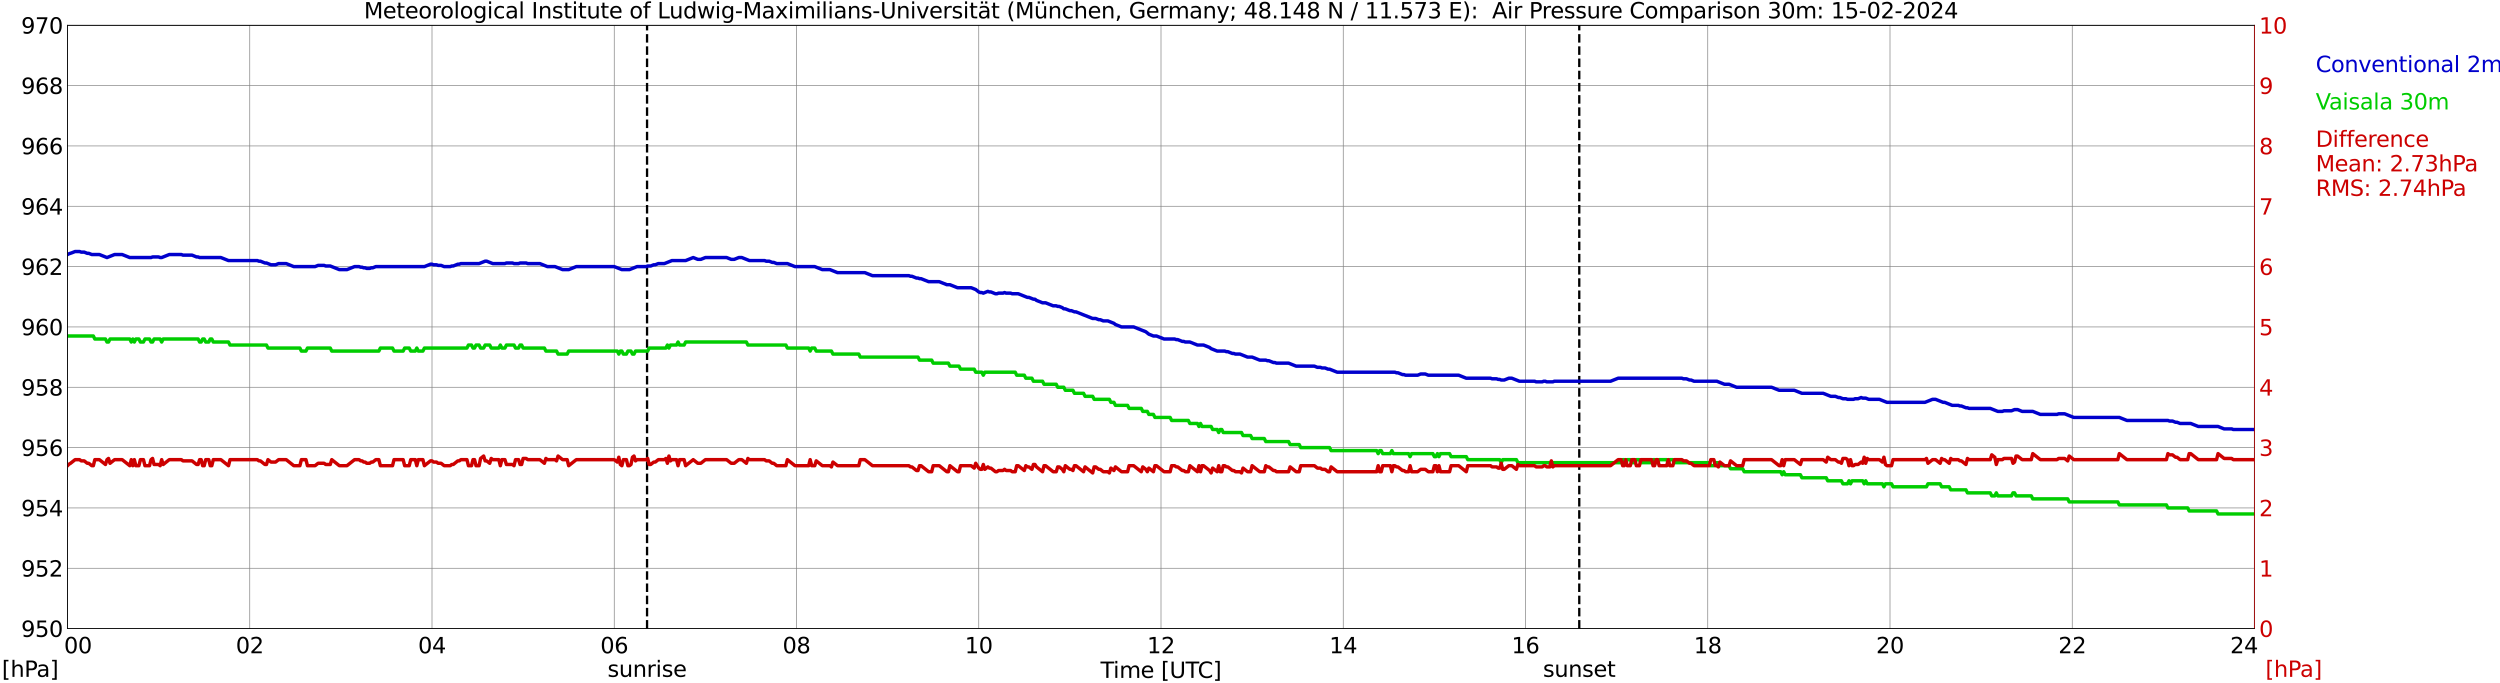 <?xml version="1.0" encoding="utf-8" standalone="no"?>
<!DOCTYPE svg PUBLIC "-//W3C//DTD SVG 1.1//EN"
  "http://www.w3.org/Graphics/SVG/1.1/DTD/svg11.dtd">
<svg xmlns:xlink="http://www.w3.org/1999/xlink" width="1085.4pt" height="296.64pt" viewBox="0 0 1085.4 296.64" xmlns="http://www.w3.org/2000/svg" version="1.1">
 <defs>
  <style type="text/css">*{stroke-linejoin: round; stroke-linecap: butt}</style>
 </defs>
 <g id="figure_1">
  <g id="patch_1">
   <path d="M 0 296.64 
L 1085.4 296.64 
L 1085.4 0 
L 0 0 
z
" style="fill: #ffffff"/>
  </g>
  <g id="axes_1">
   <g id="patch_2">
    <path d="M 29.306 272.909 
L 978.814 272.909 
L 978.814 10.976 
L 29.306 10.976 
z
" style="fill: #ffffff"/>
   </g>
   <g id="patch_3">
    <path d="M 978.814 272.909 
L 978.814 272.909 
L 978.814 10.976 
L 978.814 10.976 
z
" clip-path="url(#pb5682f2a51)" style="fill: #d3d3d3; opacity: 0.25; stroke: #d3d3d3; stroke-linejoin: miter"/>
   </g>
   <g id="matplotlib.axis_1">
    <g id="xtick_1">
     <g id="line2d_1">
      <path d="M 29.306 272.909 
L 29.306 10.976 
" clip-path="url(#pb5682f2a51)" style="fill: none; stroke: #808080; stroke-width: 0.3; stroke-linecap: square"/>
     </g>
     <g id="line2d_2"/>
     <g id="text_1">
      <!--    00 -->
      <g transform="translate(18.733 283.627) scale(0.095 -0.095)">
       <defs>
        <path id="DejaVuSans-20" transform="scale(0.016)"/>
        <path id="DejaVuSans-30" d="M 2034 4250 
Q 1547 4250 1301 3770 
Q 1056 3291 1056 2328 
Q 1056 1369 1301 889 
Q 1547 409 2034 409 
Q 2525 409 2770 889 
Q 3016 1369 3016 2328 
Q 3016 3291 2770 3770 
Q 2525 4250 2034 4250 
z
M 2034 4750 
Q 2819 4750 3233 4129 
Q 3647 3509 3647 2328 
Q 3647 1150 3233 529 
Q 2819 -91 2034 -91 
Q 1250 -91 836 529 
Q 422 1150 422 2328 
Q 422 3509 836 4129 
Q 1250 4750 2034 4750 
z
" transform="scale(0.016)"/>
       </defs>
       <use xlink:href="#DejaVuSans-20"/>
       <use xlink:href="#DejaVuSans-20" transform="translate(31.787 0)"/>
       <use xlink:href="#DejaVuSans-20" transform="translate(63.574 0)"/>
       <use xlink:href="#DejaVuSans-30" transform="translate(95.361 0)"/>
       <use xlink:href="#DejaVuSans-30" transform="translate(158.984 0)"/>
      </g>
     </g>
    </g>
    <g id="xtick_2">
     <g id="line2d_3">
      <path d="M 108.431 272.909 
L 108.431 10.976 
" clip-path="url(#pb5682f2a51)" style="fill: none; stroke: #808080; stroke-width: 0.3; stroke-linecap: square"/>
     </g>
     <g id="line2d_4"/>
     <g id="text_2">
      <!-- 02 -->
      <g transform="translate(102.387 283.627) scale(0.095 -0.095)">
       <defs>
        <path id="DejaVuSans-32" d="M 1228 531 
L 3431 531 
L 3431 0 
L 469 0 
L 469 531 
Q 828 903 1448 1529 
Q 2069 2156 2228 2338 
Q 2531 2678 2651 2914 
Q 2772 3150 2772 3378 
Q 2772 3750 2511 3984 
Q 2250 4219 1831 4219 
Q 1534 4219 1204 4116 
Q 875 4013 500 3803 
L 500 4441 
Q 881 4594 1212 4672 
Q 1544 4750 1819 4750 
Q 2544 4750 2975 4387 
Q 3406 4025 3406 3419 
Q 3406 3131 3298 2873 
Q 3191 2616 2906 2266 
Q 2828 2175 2409 1742 
Q 1991 1309 1228 531 
z
" transform="scale(0.016)"/>
       </defs>
       <use xlink:href="#DejaVuSans-30"/>
       <use xlink:href="#DejaVuSans-32" transform="translate(63.623 0)"/>
      </g>
     </g>
    </g>
    <g id="xtick_3">
     <g id="line2d_5">
      <path d="M 187.557 272.909 
L 187.557 10.976 
" clip-path="url(#pb5682f2a51)" style="fill: none; stroke: #808080; stroke-width: 0.3; stroke-linecap: square"/>
     </g>
     <g id="line2d_6"/>
     <g id="text_3">
      <!-- 04 -->
      <g transform="translate(181.513 283.627) scale(0.095 -0.095)">
       <defs>
        <path id="DejaVuSans-34" d="M 2419 4116 
L 825 1625 
L 2419 1625 
L 2419 4116 
z
M 2253 4666 
L 3047 4666 
L 3047 1625 
L 3713 1625 
L 3713 1100 
L 3047 1100 
L 3047 0 
L 2419 0 
L 2419 1100 
L 313 1100 
L 313 1709 
L 2253 4666 
z
" transform="scale(0.016)"/>
       </defs>
       <use xlink:href="#DejaVuSans-30"/>
       <use xlink:href="#DejaVuSans-34" transform="translate(63.623 0)"/>
      </g>
     </g>
    </g>
    <g id="xtick_4">
     <g id="line2d_7">
      <path d="M 266.683 272.909 
L 266.683 10.976 
" clip-path="url(#pb5682f2a51)" style="fill: none; stroke: #808080; stroke-width: 0.3; stroke-linecap: square"/>
     </g>
     <g id="line2d_8"/>
     <g id="text_4">
      <!-- 06 -->
      <g transform="translate(260.638 283.627) scale(0.095 -0.095)">
       <defs>
        <path id="DejaVuSans-36" d="M 2113 2584 
Q 1688 2584 1439 2293 
Q 1191 2003 1191 1497 
Q 1191 994 1439 701 
Q 1688 409 2113 409 
Q 2538 409 2786 701 
Q 3034 994 3034 1497 
Q 3034 2003 2786 2293 
Q 2538 2584 2113 2584 
z
M 3366 4563 
L 3366 3988 
Q 3128 4100 2886 4159 
Q 2644 4219 2406 4219 
Q 1781 4219 1451 3797 
Q 1122 3375 1075 2522 
Q 1259 2794 1537 2939 
Q 1816 3084 2150 3084 
Q 2853 3084 3261 2657 
Q 3669 2231 3669 1497 
Q 3669 778 3244 343 
Q 2819 -91 2113 -91 
Q 1303 -91 875 529 
Q 447 1150 447 2328 
Q 447 3434 972 4092 
Q 1497 4750 2381 4750 
Q 2619 4750 2861 4703 
Q 3103 4656 3366 4563 
z
" transform="scale(0.016)"/>
       </defs>
       <use xlink:href="#DejaVuSans-30"/>
       <use xlink:href="#DejaVuSans-36" transform="translate(63.623 0)"/>
      </g>
     </g>
    </g>
    <g id="xtick_5">
     <g id="line2d_9">
      <path d="M 345.808 272.909 
L 345.808 10.976 
" clip-path="url(#pb5682f2a51)" style="fill: none; stroke: #808080; stroke-width: 0.3; stroke-linecap: square"/>
     </g>
     <g id="line2d_10"/>
     <g id="text_5">
      <!-- 08 -->
      <g transform="translate(339.764 283.627) scale(0.095 -0.095)">
       <defs>
        <path id="DejaVuSans-38" d="M 2034 2216 
Q 1584 2216 1326 1975 
Q 1069 1734 1069 1313 
Q 1069 891 1326 650 
Q 1584 409 2034 409 
Q 2484 409 2743 651 
Q 3003 894 3003 1313 
Q 3003 1734 2745 1975 
Q 2488 2216 2034 2216 
z
M 1403 2484 
Q 997 2584 770 2862 
Q 544 3141 544 3541 
Q 544 4100 942 4425 
Q 1341 4750 2034 4750 
Q 2731 4750 3128 4425 
Q 3525 4100 3525 3541 
Q 3525 3141 3298 2862 
Q 3072 2584 2669 2484 
Q 3125 2378 3379 2068 
Q 3634 1759 3634 1313 
Q 3634 634 3220 271 
Q 2806 -91 2034 -91 
Q 1263 -91 848 271 
Q 434 634 434 1313 
Q 434 1759 690 2068 
Q 947 2378 1403 2484 
z
M 1172 3481 
Q 1172 3119 1398 2916 
Q 1625 2713 2034 2713 
Q 2441 2713 2670 2916 
Q 2900 3119 2900 3481 
Q 2900 3844 2670 4047 
Q 2441 4250 2034 4250 
Q 1625 4250 1398 4047 
Q 1172 3844 1172 3481 
z
" transform="scale(0.016)"/>
       </defs>
       <use xlink:href="#DejaVuSans-30"/>
       <use xlink:href="#DejaVuSans-38" transform="translate(63.623 0)"/>
      </g>
     </g>
    </g>
    <g id="xtick_6">
     <g id="line2d_11">
      <path d="M 424.934 272.909 
L 424.934 10.976 
" clip-path="url(#pb5682f2a51)" style="fill: none; stroke: #808080; stroke-width: 0.3; stroke-linecap: square"/>
     </g>
     <g id="line2d_12"/>
     <g id="text_6">
      <!-- 10 -->
      <g transform="translate(418.89 283.627) scale(0.095 -0.095)">
       <defs>
        <path id="DejaVuSans-31" d="M 794 531 
L 1825 531 
L 1825 4091 
L 703 3866 
L 703 4441 
L 1819 4666 
L 2450 4666 
L 2450 531 
L 3481 531 
L 3481 0 
L 794 0 
L 794 531 
z
" transform="scale(0.016)"/>
       </defs>
       <use xlink:href="#DejaVuSans-31"/>
       <use xlink:href="#DejaVuSans-30" transform="translate(63.623 0)"/>
      </g>
     </g>
    </g>
    <g id="xtick_7">
     <g id="line2d_13">
      <path d="M 504.06 272.909 
L 504.06 10.976 
" clip-path="url(#pb5682f2a51)" style="fill: none; stroke: #808080; stroke-width: 0.3; stroke-linecap: square"/>
     </g>
     <g id="line2d_14"/>
     <g id="text_7">
      <!-- 12 -->
      <g transform="translate(498.015 283.627) scale(0.095 -0.095)">
       <use xlink:href="#DejaVuSans-31"/>
       <use xlink:href="#DejaVuSans-32" transform="translate(63.623 0)"/>
      </g>
     </g>
    </g>
    <g id="xtick_8">
     <g id="line2d_15">
      <path d="M 583.185 272.909 
L 583.185 10.976 
" clip-path="url(#pb5682f2a51)" style="fill: none; stroke: #808080; stroke-width: 0.3; stroke-linecap: square"/>
     </g>
     <g id="line2d_16"/>
     <g id="text_8">
      <!-- 14 -->
      <g transform="translate(577.141 283.627) scale(0.095 -0.095)">
       <use xlink:href="#DejaVuSans-31"/>
       <use xlink:href="#DejaVuSans-34" transform="translate(63.623 0)"/>
      </g>
     </g>
    </g>
    <g id="xtick_9">
     <g id="line2d_17">
      <path d="M 662.311 272.909 
L 662.311 10.976 
" clip-path="url(#pb5682f2a51)" style="fill: none; stroke: #808080; stroke-width: 0.3; stroke-linecap: square"/>
     </g>
     <g id="line2d_18"/>
     <g id="text_9">
      <!-- 16 -->
      <g transform="translate(656.267 283.627) scale(0.095 -0.095)">
       <use xlink:href="#DejaVuSans-31"/>
       <use xlink:href="#DejaVuSans-36" transform="translate(63.623 0)"/>
      </g>
     </g>
    </g>
    <g id="xtick_10">
     <g id="line2d_19">
      <path d="M 741.437 272.909 
L 741.437 10.976 
" clip-path="url(#pb5682f2a51)" style="fill: none; stroke: #808080; stroke-width: 0.3; stroke-linecap: square"/>
     </g>
     <g id="line2d_20"/>
     <g id="text_10">
      <!-- 18 -->
      <g transform="translate(735.392 283.627) scale(0.095 -0.095)">
       <use xlink:href="#DejaVuSans-31"/>
       <use xlink:href="#DejaVuSans-38" transform="translate(63.623 0)"/>
      </g>
     </g>
    </g>
    <g id="xtick_11">
     <g id="line2d_21">
      <path d="M 820.562 272.909 
L 820.562 10.976 
" clip-path="url(#pb5682f2a51)" style="fill: none; stroke: #808080; stroke-width: 0.3; stroke-linecap: square"/>
     </g>
     <g id="line2d_22"/>
     <g id="text_11">
      <!-- 20 -->
      <g transform="translate(814.518 283.627) scale(0.095 -0.095)">
       <use xlink:href="#DejaVuSans-32"/>
       <use xlink:href="#DejaVuSans-30" transform="translate(63.623 0)"/>
      </g>
     </g>
    </g>
    <g id="xtick_12">
     <g id="line2d_23">
      <path d="M 899.688 272.909 
L 899.688 10.976 
" clip-path="url(#pb5682f2a51)" style="fill: none; stroke: #808080; stroke-width: 0.3; stroke-linecap: square"/>
     </g>
     <g id="line2d_24"/>
     <g id="text_12">
      <!-- 22 -->
      <g transform="translate(893.644 283.627) scale(0.095 -0.095)">
       <use xlink:href="#DejaVuSans-32"/>
       <use xlink:href="#DejaVuSans-32" transform="translate(63.623 0)"/>
      </g>
     </g>
    </g>
    <g id="xtick_13">
     <g id="line2d_25">
      <path d="M 978.814 272.909 
L 978.814 10.976 
" clip-path="url(#pb5682f2a51)" style="fill: none; stroke: #808080; stroke-width: 0.3; stroke-linecap: square"/>
     </g>
     <g id="line2d_26"/>
     <g id="text_13">
      <!-- 24    -->
      <g transform="translate(968.241 283.627) scale(0.095 -0.095)">
       <use xlink:href="#DejaVuSans-32"/>
       <use xlink:href="#DejaVuSans-34" transform="translate(63.623 0)"/>
       <use xlink:href="#DejaVuSans-20" transform="translate(127.246 0)"/>
       <use xlink:href="#DejaVuSans-20" transform="translate(159.033 0)"/>
       <use xlink:href="#DejaVuSans-20" transform="translate(190.82 0)"/>
      </g>
     </g>
    </g>
    <g id="text_14">
     <!-- Time [UTC] -->
     <g transform="translate(477.806 294.322) scale(0.095 -0.095)">
      <defs>
       <path id="DejaVuSans-54" d="M -19 4666 
L 3928 4666 
L 3928 4134 
L 2272 4134 
L 2272 0 
L 1638 0 
L 1638 4134 
L -19 4134 
L -19 4666 
z
" transform="scale(0.016)"/>
       <path id="DejaVuSans-69" d="M 603 3500 
L 1178 3500 
L 1178 0 
L 603 0 
L 603 3500 
z
M 603 4863 
L 1178 4863 
L 1178 4134 
L 603 4134 
L 603 4863 
z
" transform="scale(0.016)"/>
       <path id="DejaVuSans-6d" d="M 3328 2828 
Q 3544 3216 3844 3400 
Q 4144 3584 4550 3584 
Q 5097 3584 5394 3201 
Q 5691 2819 5691 2113 
L 5691 0 
L 5113 0 
L 5113 2094 
Q 5113 2597 4934 2840 
Q 4756 3084 4391 3084 
Q 3944 3084 3684 2787 
Q 3425 2491 3425 1978 
L 3425 0 
L 2847 0 
L 2847 2094 
Q 2847 2600 2669 2842 
Q 2491 3084 2119 3084 
Q 1678 3084 1418 2786 
Q 1159 2488 1159 1978 
L 1159 0 
L 581 0 
L 581 3500 
L 1159 3500 
L 1159 2956 
Q 1356 3278 1631 3431 
Q 1906 3584 2284 3584 
Q 2666 3584 2933 3390 
Q 3200 3197 3328 2828 
z
" transform="scale(0.016)"/>
       <path id="DejaVuSans-65" d="M 3597 1894 
L 3597 1613 
L 953 1613 
Q 991 1019 1311 708 
Q 1631 397 2203 397 
Q 2534 397 2845 478 
Q 3156 559 3463 722 
L 3463 178 
Q 3153 47 2828 -22 
Q 2503 -91 2169 -91 
Q 1331 -91 842 396 
Q 353 884 353 1716 
Q 353 2575 817 3079 
Q 1281 3584 2069 3584 
Q 2775 3584 3186 3129 
Q 3597 2675 3597 1894 
z
M 3022 2063 
Q 3016 2534 2758 2815 
Q 2500 3097 2075 3097 
Q 1594 3097 1305 2825 
Q 1016 2553 972 2059 
L 3022 2063 
z
" transform="scale(0.016)"/>
       <path id="DejaVuSans-5b" d="M 550 4863 
L 1875 4863 
L 1875 4416 
L 1125 4416 
L 1125 -397 
L 1875 -397 
L 1875 -844 
L 550 -844 
L 550 4863 
z
" transform="scale(0.016)"/>
       <path id="DejaVuSans-55" d="M 556 4666 
L 1191 4666 
L 1191 1831 
Q 1191 1081 1462 751 
Q 1734 422 2344 422 
Q 2950 422 3222 751 
Q 3494 1081 3494 1831 
L 3494 4666 
L 4128 4666 
L 4128 1753 
Q 4128 841 3676 375 
Q 3225 -91 2344 -91 
Q 1459 -91 1007 375 
Q 556 841 556 1753 
L 556 4666 
z
" transform="scale(0.016)"/>
       <path id="DejaVuSans-43" d="M 4122 4306 
L 4122 3641 
Q 3803 3938 3442 4084 
Q 3081 4231 2675 4231 
Q 1875 4231 1450 3742 
Q 1025 3253 1025 2328 
Q 1025 1406 1450 917 
Q 1875 428 2675 428 
Q 3081 428 3442 575 
Q 3803 722 4122 1019 
L 4122 359 
Q 3791 134 3420 21 
Q 3050 -91 2638 -91 
Q 1578 -91 968 557 
Q 359 1206 359 2328 
Q 359 3453 968 4101 
Q 1578 4750 2638 4750 
Q 3056 4750 3426 4639 
Q 3797 4528 4122 4306 
z
" transform="scale(0.016)"/>
       <path id="DejaVuSans-5d" d="M 1947 4863 
L 1947 -844 
L 622 -844 
L 622 -397 
L 1369 -397 
L 1369 4416 
L 622 4416 
L 622 4863 
L 1947 4863 
z
" transform="scale(0.016)"/>
      </defs>
      <use xlink:href="#DejaVuSans-54"/>
      <use xlink:href="#DejaVuSans-69" transform="translate(57.959 0)"/>
      <use xlink:href="#DejaVuSans-6d" transform="translate(85.742 0)"/>
      <use xlink:href="#DejaVuSans-65" transform="translate(183.154 0)"/>
      <use xlink:href="#DejaVuSans-20" transform="translate(244.678 0)"/>
      <use xlink:href="#DejaVuSans-5b" transform="translate(276.465 0)"/>
      <use xlink:href="#DejaVuSans-55" transform="translate(315.479 0)"/>
      <use xlink:href="#DejaVuSans-54" transform="translate(388.672 0)"/>
      <use xlink:href="#DejaVuSans-43" transform="translate(443.881 0)"/>
      <use xlink:href="#DejaVuSans-5d" transform="translate(513.705 0)"/>
     </g>
    </g>
   </g>
   <g id="matplotlib.axis_2">
    <g id="ytick_1">
     <g id="line2d_27">
      <path d="M 29.306 272.909 
L 978.814 272.909 
" clip-path="url(#pb5682f2a51)" style="fill: none; stroke: #808080; stroke-width: 0.3; stroke-linecap: square"/>
     </g>
     <g id="line2d_28"/>
     <g id="text_15">
      <!-- 950 -->
      <g transform="translate(9.173 276.518) scale(0.095 -0.095)">
       <defs>
        <path id="DejaVuSans-39" d="M 703 97 
L 703 672 
Q 941 559 1184 500 
Q 1428 441 1663 441 
Q 2288 441 2617 861 
Q 2947 1281 2994 2138 
Q 2813 1869 2534 1725 
Q 2256 1581 1919 1581 
Q 1219 1581 811 2004 
Q 403 2428 403 3163 
Q 403 3881 828 4315 
Q 1253 4750 1959 4750 
Q 2769 4750 3195 4129 
Q 3622 3509 3622 2328 
Q 3622 1225 3098 567 
Q 2575 -91 1691 -91 
Q 1453 -91 1209 -44 
Q 966 3 703 97 
z
M 1959 2075 
Q 2384 2075 2632 2365 
Q 2881 2656 2881 3163 
Q 2881 3666 2632 3958 
Q 2384 4250 1959 4250 
Q 1534 4250 1286 3958 
Q 1038 3666 1038 3163 
Q 1038 2656 1286 2365 
Q 1534 2075 1959 2075 
z
" transform="scale(0.016)"/>
        <path id="DejaVuSans-35" d="M 691 4666 
L 3169 4666 
L 3169 4134 
L 1269 4134 
L 1269 2991 
Q 1406 3038 1543 3061 
Q 1681 3084 1819 3084 
Q 2600 3084 3056 2656 
Q 3513 2228 3513 1497 
Q 3513 744 3044 326 
Q 2575 -91 1722 -91 
Q 1428 -91 1123 -41 
Q 819 9 494 109 
L 494 744 
Q 775 591 1075 516 
Q 1375 441 1709 441 
Q 2250 441 2565 725 
Q 2881 1009 2881 1497 
Q 2881 1984 2565 2268 
Q 2250 2553 1709 2553 
Q 1456 2553 1204 2497 
Q 953 2441 691 2322 
L 691 4666 
z
" transform="scale(0.016)"/>
       </defs>
       <use xlink:href="#DejaVuSans-39"/>
       <use xlink:href="#DejaVuSans-35" transform="translate(63.623 0)"/>
       <use xlink:href="#DejaVuSans-30" transform="translate(127.246 0)"/>
      </g>
     </g>
    </g>
    <g id="ytick_2">
     <g id="line2d_29">
      <path d="M 29.306 246.715 
L 978.814 246.715 
" clip-path="url(#pb5682f2a51)" style="fill: none; stroke: #808080; stroke-width: 0.3; stroke-linecap: square"/>
     </g>
     <g id="line2d_30"/>
     <g id="text_16">
      <!-- 952 -->
      <g transform="translate(9.173 250.325) scale(0.095 -0.095)">
       <use xlink:href="#DejaVuSans-39"/>
       <use xlink:href="#DejaVuSans-35" transform="translate(63.623 0)"/>
       <use xlink:href="#DejaVuSans-32" transform="translate(127.246 0)"/>
      </g>
     </g>
    </g>
    <g id="ytick_3">
     <g id="line2d_31">
      <path d="M 29.306 220.522 
L 978.814 220.522 
" clip-path="url(#pb5682f2a51)" style="fill: none; stroke: #808080; stroke-width: 0.3; stroke-linecap: square"/>
     </g>
     <g id="line2d_32"/>
     <g id="text_17">
      <!-- 954 -->
      <g transform="translate(9.173 224.131) scale(0.095 -0.095)">
       <use xlink:href="#DejaVuSans-39"/>
       <use xlink:href="#DejaVuSans-35" transform="translate(63.623 0)"/>
       <use xlink:href="#DejaVuSans-34" transform="translate(127.246 0)"/>
      </g>
     </g>
    </g>
    <g id="ytick_4">
     <g id="line2d_33">
      <path d="M 29.306 194.329 
L 978.814 194.329 
" clip-path="url(#pb5682f2a51)" style="fill: none; stroke: #808080; stroke-width: 0.3; stroke-linecap: square"/>
     </g>
     <g id="line2d_34"/>
     <g id="text_18">
      <!-- 956 -->
      <g transform="translate(9.173 197.938) scale(0.095 -0.095)">
       <use xlink:href="#DejaVuSans-39"/>
       <use xlink:href="#DejaVuSans-35" transform="translate(63.623 0)"/>
       <use xlink:href="#DejaVuSans-36" transform="translate(127.246 0)"/>
      </g>
     </g>
    </g>
    <g id="ytick_5">
     <g id="line2d_35">
      <path d="M 29.306 168.136 
L 978.814 168.136 
" clip-path="url(#pb5682f2a51)" style="fill: none; stroke: #808080; stroke-width: 0.3; stroke-linecap: square"/>
     </g>
     <g id="line2d_36"/>
     <g id="text_19">
      <!-- 958 -->
      <g transform="translate(9.173 171.745) scale(0.095 -0.095)">
       <use xlink:href="#DejaVuSans-39"/>
       <use xlink:href="#DejaVuSans-35" transform="translate(63.623 0)"/>
       <use xlink:href="#DejaVuSans-38" transform="translate(127.246 0)"/>
      </g>
     </g>
    </g>
    <g id="ytick_6">
     <g id="line2d_37">
      <path d="M 29.306 141.942 
L 978.814 141.942 
" clip-path="url(#pb5682f2a51)" style="fill: none; stroke: #808080; stroke-width: 0.3; stroke-linecap: square"/>
     </g>
     <g id="line2d_38"/>
     <g id="text_20">
      <!-- 960 -->
      <g transform="translate(9.173 145.551) scale(0.095 -0.095)">
       <use xlink:href="#DejaVuSans-39"/>
       <use xlink:href="#DejaVuSans-36" transform="translate(63.623 0)"/>
       <use xlink:href="#DejaVuSans-30" transform="translate(127.246 0)"/>
      </g>
     </g>
    </g>
    <g id="ytick_7">
     <g id="line2d_39">
      <path d="M 29.306 115.749 
L 978.814 115.749 
" clip-path="url(#pb5682f2a51)" style="fill: none; stroke: #808080; stroke-width: 0.3; stroke-linecap: square"/>
     </g>
     <g id="line2d_40"/>
     <g id="text_21">
      <!-- 962 -->
      <g transform="translate(9.173 119.358) scale(0.095 -0.095)">
       <use xlink:href="#DejaVuSans-39"/>
       <use xlink:href="#DejaVuSans-36" transform="translate(63.623 0)"/>
       <use xlink:href="#DejaVuSans-32" transform="translate(127.246 0)"/>
      </g>
     </g>
    </g>
    <g id="ytick_8">
     <g id="line2d_41">
      <path d="M 29.306 89.556 
L 978.814 89.556 
" clip-path="url(#pb5682f2a51)" style="fill: none; stroke: #808080; stroke-width: 0.3; stroke-linecap: square"/>
     </g>
     <g id="line2d_42"/>
     <g id="text_22">
      <!-- 964 -->
      <g transform="translate(9.173 93.165) scale(0.095 -0.095)">
       <use xlink:href="#DejaVuSans-39"/>
       <use xlink:href="#DejaVuSans-36" transform="translate(63.623 0)"/>
       <use xlink:href="#DejaVuSans-34" transform="translate(127.246 0)"/>
      </g>
     </g>
    </g>
    <g id="ytick_9">
     <g id="line2d_43">
      <path d="M 29.306 63.362 
L 978.814 63.362 
" clip-path="url(#pb5682f2a51)" style="fill: none; stroke: #808080; stroke-width: 0.3; stroke-linecap: square"/>
     </g>
     <g id="line2d_44"/>
     <g id="text_23">
      <!-- 966 -->
      <g transform="translate(9.173 66.972) scale(0.095 -0.095)">
       <use xlink:href="#DejaVuSans-39"/>
       <use xlink:href="#DejaVuSans-36" transform="translate(63.623 0)"/>
       <use xlink:href="#DejaVuSans-36" transform="translate(127.246 0)"/>
      </g>
     </g>
    </g>
    <g id="ytick_10">
     <g id="line2d_45">
      <path d="M 29.306 37.169 
L 978.814 37.169 
" clip-path="url(#pb5682f2a51)" style="fill: none; stroke: #808080; stroke-width: 0.3; stroke-linecap: square"/>
     </g>
     <g id="line2d_46"/>
     <g id="text_24">
      <!-- 968 -->
      <g transform="translate(9.173 40.778) scale(0.095 -0.095)">
       <use xlink:href="#DejaVuSans-39"/>
       <use xlink:href="#DejaVuSans-36" transform="translate(63.623 0)"/>
       <use xlink:href="#DejaVuSans-38" transform="translate(127.246 0)"/>
      </g>
     </g>
    </g>
    <g id="ytick_11">
     <g id="line2d_47">
      <path d="M 29.306 10.976 
L 978.814 10.976 
" clip-path="url(#pb5682f2a51)" style="fill: none; stroke: #808080; stroke-width: 0.3; stroke-linecap: square"/>
     </g>
     <g id="line2d_48"/>
     <g id="text_25">
      <!-- 970 -->
      <g transform="translate(9.173 14.585) scale(0.095 -0.095)">
       <defs>
        <path id="DejaVuSans-37" d="M 525 4666 
L 3525 4666 
L 3525 4397 
L 1831 0 
L 1172 0 
L 2766 4134 
L 525 4134 
L 525 4666 
z
" transform="scale(0.016)"/>
       </defs>
       <use xlink:href="#DejaVuSans-39"/>
       <use xlink:href="#DejaVuSans-37" transform="translate(63.623 0)"/>
       <use xlink:href="#DejaVuSans-30" transform="translate(127.246 0)"/>
      </g>
     </g>
    </g>
   </g>
   <g id="line2d_49">
    <path d="M 280.925 272.909 
L 280.925 10.976 
" clip-path="url(#pb5682f2a51)" style="fill: none; stroke-dasharray: 3.7,1.6; stroke-dashoffset: 0; stroke: #000000"/>
   </g>
   <g id="line2d_50">
    <path d="M 685.653 272.909 
L 685.653 10.976 
" clip-path="url(#pb5682f2a51)" style="fill: none; stroke-dasharray: 3.7,1.6; stroke-dashoffset: 0; stroke: #000000"/>
   </g>
   <g id="line2d_51">
    <path d="M 29.306 110.51 
L 29.965 110.183 
L 31.284 109.724 
L 32.603 109.201 
L 34.581 109.201 
L 35.24 109.463 
L 36.559 109.463 
L 37.878 109.986 
L 38.537 109.986 
L 39.856 110.51 
L 43.153 110.51 
L 46.45 111.82 
L 49.747 110.51 
L 53.043 110.51 
L 56.34 111.82 
L 65.572 111.82 
L 66.231 111.558 
L 68.869 111.558 
L 69.528 111.82 
L 70.187 111.82 
L 73.484 110.51 
L 78.759 110.51 
L 79.419 110.772 
L 83.375 110.772 
L 85.353 111.558 
L 86.013 111.558 
L 86.672 111.82 
L 95.903 111.82 
L 99.2 113.13 
L 111.728 113.13 
L 112.388 113.392 
L 113.047 113.392 
L 115.025 114.177 
L 115.685 114.177 
L 117.663 114.963 
L 119.641 114.963 
L 120.96 114.439 
L 124.257 114.439 
L 127.553 115.749 
L 136.785 115.749 
L 138.104 115.225 
L 140.741 115.225 
L 141.4 115.487 
L 143.379 115.487 
L 147.335 117.059 
L 150.632 117.059 
L 153.929 115.749 
L 155.907 115.749 
L 156.566 116.011 
L 157.226 116.011 
L 157.885 116.273 
L 158.544 116.273 
L 159.204 116.535 
L 160.523 116.535 
L 161.182 116.273 
L 161.841 116.273 
L 163.16 115.749 
L 184.26 115.749 
L 186.898 114.701 
L 187.557 114.701 
L 188.216 114.963 
L 189.535 114.963 
L 190.195 115.225 
L 191.513 115.225 
L 192.832 115.749 
L 195.47 115.749 
L 196.129 115.487 
L 196.788 115.487 
L 198.767 114.701 
L 199.426 114.701 
L 200.085 114.439 
L 207.998 114.439 
L 210.635 113.392 
L 211.295 113.392 
L 213.932 114.439 
L 219.207 114.439 
L 219.867 114.177 
L 222.504 114.177 
L 223.164 114.439 
L 225.142 114.439 
L 225.801 114.177 
L 228.439 114.177 
L 229.098 114.439 
L 234.373 114.439 
L 237.67 115.749 
L 240.967 115.749 
L 244.264 117.059 
L 246.901 117.059 
L 250.198 115.749 
L 266.683 115.749 
L 269.98 117.059 
L 273.277 117.059 
L 276.573 115.749 
L 280.53 115.749 
L 281.189 115.487 
L 282.508 115.487 
L 283.827 114.963 
L 284.486 114.963 
L 285.805 114.439 
L 288.442 114.439 
L 291.739 113.13 
L 297.674 113.13 
L 300.971 111.82 
L 302.949 112.606 
L 304.267 112.606 
L 306.246 111.82 
L 315.477 111.82 
L 317.455 112.606 
L 318.774 112.606 
L 320.752 111.82 
L 322.071 111.82 
L 325.368 113.13 
L 331.961 113.13 
L 332.621 113.392 
L 333.94 113.392 
L 335.258 113.915 
L 335.918 113.915 
L 337.236 114.439 
L 341.852 114.439 
L 345.149 115.749 
L 353.721 115.749 
L 357.018 117.059 
L 360.315 117.059 
L 363.612 118.368 
L 375.481 118.368 
L 378.777 119.678 
L 394.603 119.678 
L 395.262 119.94 
L 395.921 119.94 
L 397.899 120.726 
L 398.559 120.726 
L 399.218 120.988 
L 399.878 120.988 
L 403.175 122.297 
L 407.79 122.297 
L 411.087 123.607 
L 412.406 123.607 
L 415.703 124.917 
L 421.637 124.917 
L 423.615 125.702 
L 424.934 126.75 
L 425.593 127.012 
L 426.253 127.012 
L 426.912 127.274 
L 428.89 126.488 
L 429.55 126.75 
L 430.209 126.75 
L 432.187 127.536 
L 432.847 127.536 
L 433.506 127.274 
L 435.484 127.274 
L 436.144 127.012 
L 436.803 127.274 
L 438.781 127.274 
L 439.44 127.536 
L 442.078 127.536 
L 446.034 129.108 
L 446.694 129.108 
L 448.672 129.893 
L 449.331 129.893 
L 449.991 130.417 
L 452.628 131.465 
L 453.947 131.465 
L 457.244 132.775 
L 458.563 132.775 
L 459.222 133.037 
L 459.881 133.037 
L 461.2 133.56 
L 461.859 134.084 
L 462.519 134.084 
L 464.497 134.87 
L 465.156 134.87 
L 466.475 135.394 
L 467.134 135.394 
L 474.388 138.275 
L 475.706 138.275 
L 477.025 138.799 
L 477.685 138.799 
L 479.003 139.323 
L 480.981 139.323 
L 483.619 140.371 
L 484.278 140.895 
L 486.916 141.942 
L 492.191 141.942 
L 497.466 144.038 
L 498.785 145.085 
L 500.763 145.871 
L 502.082 145.871 
L 505.379 147.181 
L 509.994 147.181 
L 510.654 147.443 
L 511.313 147.443 
L 513.291 148.229 
L 513.95 148.229 
L 514.61 148.491 
L 516.588 148.491 
L 519.885 149.8 
L 522.522 149.8 
L 525.16 150.848 
L 525.819 151.372 
L 528.457 152.42 
L 531.754 152.42 
L 532.413 152.681 
L 533.073 152.681 
L 535.051 153.467 
L 535.71 153.467 
L 536.369 153.729 
L 538.348 153.729 
L 541.644 155.039 
L 543.623 155.039 
L 546.919 156.349 
L 549.557 156.349 
L 550.216 156.61 
L 550.876 156.61 
L 552.854 157.396 
L 553.513 157.396 
L 554.173 157.658 
L 559.448 157.658 
L 562.745 158.968 
L 570.657 158.968 
L 571.976 159.492 
L 573.295 159.492 
L 573.954 159.754 
L 575.273 159.754 
L 576.592 160.278 
L 577.251 160.278 
L 580.548 161.587 
L 605.604 161.587 
L 606.264 161.849 
L 606.923 161.849 
L 608.901 162.635 
L 609.561 162.635 
L 610.22 162.897 
L 615.495 162.897 
L 616.814 162.373 
L 618.792 162.373 
L 620.111 162.897 
L 633.298 162.897 
L 636.595 164.207 
L 647.145 164.207 
L 647.805 164.468 
L 649.783 164.468 
L 650.442 164.73 
L 651.102 164.73 
L 651.761 164.992 
L 653.08 164.992 
L 655.058 164.207 
L 656.377 164.207 
L 659.674 165.516 
L 666.267 165.516 
L 666.927 165.778 
L 669.564 165.778 
L 670.224 165.516 
L 670.883 165.516 
L 671.542 165.778 
L 674.18 165.778 
L 674.839 165.516 
L 699.236 165.516 
L 702.533 164.207 
L 730.227 164.207 
L 730.887 164.468 
L 732.205 164.468 
L 733.524 164.992 
L 734.184 164.992 
L 735.502 165.516 
L 745.393 165.516 
L 748.69 166.826 
L 750.668 166.826 
L 753.965 168.136 
L 769.131 168.136 
L 772.428 169.445 
L 779.021 169.445 
L 782.318 170.755 
L 791.55 170.755 
L 794.847 172.065 
L 796.825 172.065 
L 798.143 172.588 
L 798.803 172.588 
L 800.122 173.112 
L 801.44 173.112 
L 802.1 173.374 
L 804.737 173.374 
L 805.397 173.112 
L 806.715 173.112 
L 808.034 172.588 
L 808.694 172.85 
L 810.012 172.85 
L 811.331 173.374 
L 815.947 173.374 
L 819.244 174.684 
L 835.728 174.684 
L 839.025 173.374 
L 840.344 173.374 
L 843.641 174.684 
L 844.3 174.684 
L 847.597 175.994 
L 850.235 175.994 
L 850.894 176.255 
L 851.553 176.255 
L 853.531 177.041 
L 854.191 177.041 
L 854.85 177.303 
L 864.082 177.303 
L 867.378 178.613 
L 869.357 178.613 
L 870.016 178.351 
L 873.313 178.351 
L 874.632 177.827 
L 875.95 177.827 
L 877.929 178.613 
L 882.544 178.613 
L 885.841 179.923 
L 893.094 179.923 
L 893.754 179.661 
L 896.391 179.661 
L 900.347 181.232 
L 920.129 181.232 
L 923.426 182.542 
L 941.229 182.542 
L 941.888 182.804 
L 943.207 182.804 
L 944.526 183.328 
L 945.185 183.328 
L 946.504 183.852 
L 951.12 183.852 
L 954.417 185.161 
L 962.989 185.161 
L 965.626 186.209 
L 968.923 186.209 
L 969.582 186.471 
L 978.154 186.471 
L 978.154 186.471 
" clip-path="url(#pb5682f2a51)" style="fill: none; stroke: #0000cc; stroke-width: 1.5; stroke-linecap: square"/>
   </g>
   <g id="line2d_52">
    <path d="M 29.306 145.871 
L 40.515 145.871 
L 41.175 147.181 
L 45.79 147.181 
L 46.45 148.491 
L 47.109 148.491 
L 47.768 147.181 
L 56.34 147.181 
L 57 148.491 
L 57.659 147.181 
L 58.319 148.491 
L 58.978 147.181 
L 60.297 147.181 
L 60.956 148.491 
L 62.275 148.491 
L 62.934 147.181 
L 64.912 147.181 
L 65.572 148.491 
L 66.231 148.491 
L 66.89 147.181 
L 69.528 147.181 
L 70.187 148.491 
L 70.847 147.181 
L 86.013 147.181 
L 86.672 148.491 
L 87.331 148.491 
L 87.991 147.181 
L 88.65 147.181 
L 89.309 148.491 
L 90.628 148.491 
L 91.288 147.181 
L 91.947 147.181 
L 92.606 148.491 
L 99.2 148.491 
L 99.86 149.8 
L 115.685 149.8 
L 116.344 151.11 
L 130.191 151.11 
L 130.85 152.42 
L 132.829 152.42 
L 133.488 151.11 
L 143.379 151.11 
L 144.038 152.42 
L 164.479 152.42 
L 165.138 151.11 
L 170.413 151.11 
L 171.073 152.42 
L 175.029 152.42 
L 175.688 151.11 
L 177.666 151.11 
L 178.326 152.42 
L 180.304 152.42 
L 180.963 151.11 
L 181.623 152.42 
L 183.601 152.42 
L 184.26 151.11 
L 202.723 151.11 
L 203.382 149.8 
L 204.701 149.8 
L 205.36 151.11 
L 206.02 151.11 
L 206.679 149.8 
L 207.998 149.8 
L 208.657 151.11 
L 209.976 151.11 
L 210.635 149.8 
L 212.614 149.8 
L 213.273 151.11 
L 216.57 151.11 
L 217.229 149.8 
L 217.889 151.11 
L 219.207 151.11 
L 219.867 149.8 
L 223.164 149.8 
L 223.823 151.11 
L 225.142 151.11 
L 225.801 149.8 
L 226.461 149.8 
L 227.12 151.11 
L 236.351 151.11 
L 237.011 152.42 
L 241.626 152.42 
L 242.286 153.729 
L 246.242 153.729 
L 246.901 152.42 
L 268.002 152.42 
L 268.661 153.729 
L 269.32 152.42 
L 269.98 152.42 
L 270.639 153.729 
L 271.958 153.729 
L 272.617 152.42 
L 273.936 152.42 
L 274.595 153.729 
L 275.255 153.729 
L 275.914 152.42 
L 281.189 152.42 
L 281.849 151.11 
L 289.102 151.11 
L 289.761 149.8 
L 290.42 151.11 
L 291.08 149.8 
L 293.717 149.8 
L 294.377 148.491 
L 295.036 149.8 
L 297.014 149.8 
L 297.674 148.491 
L 324.049 148.491 
L 324.708 149.8 
L 341.193 149.8 
L 341.852 151.11 
L 351.083 151.11 
L 351.743 152.42 
L 352.402 151.11 
L 353.721 151.11 
L 354.38 152.42 
L 360.974 152.42 
L 361.634 153.729 
L 372.843 153.729 
L 373.502 155.039 
L 398.559 155.039 
L 399.218 156.349 
L 404.493 156.349 
L 405.153 157.658 
L 411.746 157.658 
L 412.406 158.968 
L 416.362 158.968 
L 417.022 160.278 
L 422.956 160.278 
L 423.615 161.587 
L 426.253 161.587 
L 426.912 162.897 
L 427.572 161.587 
L 440.759 161.587 
L 441.419 162.897 
L 444.716 162.897 
L 445.375 164.207 
L 448.012 164.207 
L 448.672 165.516 
L 452.628 165.516 
L 453.287 166.826 
L 458.563 166.826 
L 459.222 168.136 
L 461.859 168.136 
L 462.519 169.445 
L 465.816 169.445 
L 466.475 170.755 
L 470.431 170.755 
L 471.091 172.065 
L 474.388 172.065 
L 475.047 173.374 
L 481.641 173.374 
L 482.3 174.684 
L 483.619 174.684 
L 484.278 175.994 
L 489.553 175.994 
L 490.213 177.303 
L 495.488 177.303 
L 496.147 178.613 
L 498.125 178.613 
L 498.785 179.923 
L 500.763 179.923 
L 501.422 181.232 
L 508.016 181.232 
L 508.675 182.542 
L 515.929 182.542 
L 516.588 183.852 
L 519.885 183.852 
L 520.544 185.161 
L 521.204 183.852 
L 521.863 185.161 
L 525.819 185.161 
L 526.479 186.471 
L 528.457 186.471 
L 529.116 187.781 
L 529.776 186.471 
L 530.435 186.471 
L 531.094 187.781 
L 539.007 187.781 
L 539.666 189.09 
L 542.963 189.09 
L 543.623 190.4 
L 548.898 190.4 
L 549.557 191.71 
L 559.448 191.71 
L 560.107 193.019 
L 564.063 193.019 
L 564.723 194.329 
L 577.251 194.329 
L 577.91 195.639 
L 597.692 195.639 
L 598.351 196.948 
L 599.011 195.639 
L 599.67 195.639 
L 600.329 196.948 
L 603.626 196.948 
L 604.286 195.639 
L 604.945 196.948 
L 611.539 196.948 
L 612.198 198.258 
L 612.858 196.948 
L 622.089 196.948 
L 622.748 198.258 
L 623.408 198.258 
L 624.067 196.948 
L 624.726 198.258 
L 625.386 196.948 
L 629.342 196.948 
L 630.001 198.258 
L 636.595 198.258 
L 637.255 199.568 
L 651.102 199.568 
L 651.761 200.877 
L 652.42 199.568 
L 658.355 199.568 
L 659.014 200.877 
L 672.861 200.877 
L 673.521 202.187 
L 674.18 200.877 
L 703.852 200.877 
L 704.511 199.568 
L 705.171 199.568 
L 705.83 200.877 
L 706.49 199.568 
L 707.808 199.568 
L 708.468 200.877 
L 709.786 200.877 
L 710.446 199.568 
L 711.765 199.568 
L 712.424 200.877 
L 717.04 200.877 
L 717.699 199.568 
L 718.358 199.568 
L 719.018 200.877 
L 719.677 200.877 
L 720.337 199.568 
L 723.633 199.568 
L 724.293 200.877 
L 724.952 199.568 
L 726.271 199.568 
L 726.93 200.877 
L 742.096 200.877 
L 742.756 202.187 
L 744.074 202.187 
L 744.734 200.877 
L 746.052 200.877 
L 746.712 202.187 
L 750.668 202.187 
L 751.327 203.497 
L 756.602 203.497 
L 757.262 204.806 
L 773.087 204.806 
L 773.746 206.116 
L 774.406 204.806 
L 775.065 206.116 
L 781.659 206.116 
L 782.318 207.426 
L 792.868 207.426 
L 793.528 208.735 
L 799.462 208.735 
L 800.122 210.045 
L 802.1 210.045 
L 802.759 208.735 
L 803.419 210.045 
L 804.078 208.735 
L 808.694 208.735 
L 809.353 210.045 
L 810.012 208.735 
L 810.672 210.045 
L 817.265 210.045 
L 817.925 211.355 
L 818.584 210.045 
L 821.222 210.045 
L 821.881 211.355 
L 836.388 211.355 
L 837.047 210.045 
L 842.322 210.045 
L 842.981 211.355 
L 846.278 211.355 
L 846.938 212.664 
L 853.531 212.664 
L 854.191 213.974 
L 864.082 213.974 
L 864.741 215.284 
L 866.06 215.284 
L 866.719 213.974 
L 867.378 215.284 
L 873.313 215.284 
L 873.972 213.974 
L 874.632 213.974 
L 875.291 215.284 
L 881.885 215.284 
L 882.544 216.593 
L 897.71 216.593 
L 898.369 217.903 
L 919.469 217.903 
L 920.129 219.213 
L 940.57 219.213 
L 941.229 220.522 
L 949.801 220.522 
L 950.46 221.832 
L 962.329 221.832 
L 962.989 223.142 
L 978.154 223.142 
L 978.154 223.142 
" clip-path="url(#pb5682f2a51)" style="fill: none; stroke: #00cc00; stroke-width: 1.5; stroke-linecap: square"/>
   </g>
   <g id="patch_4">
    <path d="M 29.306 272.909 
L 29.306 10.976 
" style="fill: none; stroke: #000000; stroke-width: 0.3; stroke-linejoin: miter; stroke-linecap: square"/>
   </g>
   <g id="patch_5">
    <path d="M 978.814 272.909 
L 978.814 10.976 
" style="fill: none; stroke: #000000; stroke-width: 0.3; stroke-linejoin: miter; stroke-linecap: square"/>
   </g>
   <g id="patch_6">
    <path d="M 29.306 272.909 
L 978.814 272.909 
" style="fill: none; stroke: #000000; stroke-width: 0.3; stroke-linejoin: miter; stroke-linecap: square"/>
   </g>
   <g id="patch_7">
    <path d="M 29.306 10.976 
L 978.814 10.976 
" style="fill: none; stroke: #000000; stroke-width: 0.3; stroke-linejoin: miter; stroke-linecap: square"/>
   </g>
   <g id="text_26">
    <!-- sunrise -->
    <g transform="translate(263.761 293.863) scale(0.095 -0.095)">
     <defs>
      <path id="DejaVuSans-73" d="M 2834 3397 
L 2834 2853 
Q 2591 2978 2328 3040 
Q 2066 3103 1784 3103 
Q 1356 3103 1142 2972 
Q 928 2841 928 2578 
Q 928 2378 1081 2264 
Q 1234 2150 1697 2047 
L 1894 2003 
Q 2506 1872 2764 1633 
Q 3022 1394 3022 966 
Q 3022 478 2636 193 
Q 2250 -91 1575 -91 
Q 1294 -91 989 -36 
Q 684 19 347 128 
L 347 722 
Q 666 556 975 473 
Q 1284 391 1588 391 
Q 1994 391 2212 530 
Q 2431 669 2431 922 
Q 2431 1156 2273 1281 
Q 2116 1406 1581 1522 
L 1381 1569 
Q 847 1681 609 1914 
Q 372 2147 372 2553 
Q 372 3047 722 3315 
Q 1072 3584 1716 3584 
Q 2034 3584 2315 3537 
Q 2597 3491 2834 3397 
z
" transform="scale(0.016)"/>
      <path id="DejaVuSans-75" d="M 544 1381 
L 544 3500 
L 1119 3500 
L 1119 1403 
Q 1119 906 1312 657 
Q 1506 409 1894 409 
Q 2359 409 2629 706 
Q 2900 1003 2900 1516 
L 2900 3500 
L 3475 3500 
L 3475 0 
L 2900 0 
L 2900 538 
Q 2691 219 2414 64 
Q 2138 -91 1772 -91 
Q 1169 -91 856 284 
Q 544 659 544 1381 
z
M 1991 3584 
L 1991 3584 
z
" transform="scale(0.016)"/>
      <path id="DejaVuSans-6e" d="M 3513 2113 
L 3513 0 
L 2938 0 
L 2938 2094 
Q 2938 2591 2744 2837 
Q 2550 3084 2163 3084 
Q 1697 3084 1428 2787 
Q 1159 2491 1159 1978 
L 1159 0 
L 581 0 
L 581 3500 
L 1159 3500 
L 1159 2956 
Q 1366 3272 1645 3428 
Q 1925 3584 2291 3584 
Q 2894 3584 3203 3211 
Q 3513 2838 3513 2113 
z
" transform="scale(0.016)"/>
      <path id="DejaVuSans-72" d="M 2631 2963 
Q 2534 3019 2420 3045 
Q 2306 3072 2169 3072 
Q 1681 3072 1420 2755 
Q 1159 2438 1159 1844 
L 1159 0 
L 581 0 
L 581 3500 
L 1159 3500 
L 1159 2956 
Q 1341 3275 1631 3429 
Q 1922 3584 2338 3584 
Q 2397 3584 2469 3576 
Q 2541 3569 2628 3553 
L 2631 2963 
z
" transform="scale(0.016)"/>
     </defs>
     <use xlink:href="#DejaVuSans-73"/>
     <use xlink:href="#DejaVuSans-75" transform="translate(52.1 0)"/>
     <use xlink:href="#DejaVuSans-6e" transform="translate(115.479 0)"/>
     <use xlink:href="#DejaVuSans-72" transform="translate(178.857 0)"/>
     <use xlink:href="#DejaVuSans-69" transform="translate(219.971 0)"/>
     <use xlink:href="#DejaVuSans-73" transform="translate(247.754 0)"/>
     <use xlink:href="#DejaVuSans-65" transform="translate(299.854 0)"/>
    </g>
   </g>
   <g id="text_27">
    <!-- sunset -->
    <g transform="translate(669.899 293.863) scale(0.095 -0.095)">
     <defs>
      <path id="DejaVuSans-74" d="M 1172 4494 
L 1172 3500 
L 2356 3500 
L 2356 3053 
L 1172 3053 
L 1172 1153 
Q 1172 725 1289 603 
Q 1406 481 1766 481 
L 2356 481 
L 2356 0 
L 1766 0 
Q 1100 0 847 248 
Q 594 497 594 1153 
L 594 3053 
L 172 3053 
L 172 3500 
L 594 3500 
L 594 4494 
L 1172 4494 
z
" transform="scale(0.016)"/>
     </defs>
     <use xlink:href="#DejaVuSans-73"/>
     <use xlink:href="#DejaVuSans-75" transform="translate(52.1 0)"/>
     <use xlink:href="#DejaVuSans-6e" transform="translate(115.479 0)"/>
     <use xlink:href="#DejaVuSans-73" transform="translate(178.857 0)"/>
     <use xlink:href="#DejaVuSans-65" transform="translate(230.957 0)"/>
     <use xlink:href="#DejaVuSans-74" transform="translate(292.48 0)"/>
    </g>
   </g>
   <g id="text_28">
    <!-- [hPa] -->
    <g transform="translate(0.821 293.863) scale(0.095 -0.095)">
     <defs>
      <path id="DejaVuSans-68" d="M 3513 2113 
L 3513 0 
L 2938 0 
L 2938 2094 
Q 2938 2591 2744 2837 
Q 2550 3084 2163 3084 
Q 1697 3084 1428 2787 
Q 1159 2491 1159 1978 
L 1159 0 
L 581 0 
L 581 4863 
L 1159 4863 
L 1159 2956 
Q 1366 3272 1645 3428 
Q 1925 3584 2291 3584 
Q 2894 3584 3203 3211 
Q 3513 2838 3513 2113 
z
" transform="scale(0.016)"/>
      <path id="DejaVuSans-50" d="M 1259 4147 
L 1259 2394 
L 2053 2394 
Q 2494 2394 2734 2622 
Q 2975 2850 2975 3272 
Q 2975 3691 2734 3919 
Q 2494 4147 2053 4147 
L 1259 4147 
z
M 628 4666 
L 2053 4666 
Q 2838 4666 3239 4311 
Q 3641 3956 3641 3272 
Q 3641 2581 3239 2228 
Q 2838 1875 2053 1875 
L 1259 1875 
L 1259 0 
L 628 0 
L 628 4666 
z
" transform="scale(0.016)"/>
      <path id="DejaVuSans-61" d="M 2194 1759 
Q 1497 1759 1228 1600 
Q 959 1441 959 1056 
Q 959 750 1161 570 
Q 1363 391 1709 391 
Q 2188 391 2477 730 
Q 2766 1069 2766 1631 
L 2766 1759 
L 2194 1759 
z
M 3341 1997 
L 3341 0 
L 2766 0 
L 2766 531 
Q 2569 213 2275 61 
Q 1981 -91 1556 -91 
Q 1019 -91 701 211 
Q 384 513 384 1019 
Q 384 1609 779 1909 
Q 1175 2209 1959 2209 
L 2766 2209 
L 2766 2266 
Q 2766 2663 2505 2880 
Q 2244 3097 1772 3097 
Q 1472 3097 1187 3025 
Q 903 2953 641 2809 
L 641 3341 
Q 956 3463 1253 3523 
Q 1550 3584 1831 3584 
Q 2591 3584 2966 3190 
Q 3341 2797 3341 1997 
z
" transform="scale(0.016)"/>
     </defs>
     <use xlink:href="#DejaVuSans-5b"/>
     <use xlink:href="#DejaVuSans-68" transform="translate(39.014 0)"/>
     <use xlink:href="#DejaVuSans-50" transform="translate(102.393 0)"/>
     <use xlink:href="#DejaVuSans-61" transform="translate(158.195 0)"/>
     <use xlink:href="#DejaVuSans-5d" transform="translate(219.475 0)"/>
    </g>
   </g>
   <g id="text_29">
    <!-- Conventional 2m -->
    <g style="fill: #0000cc" transform="translate(1005.4 31.291) scale(0.095 -0.095)">
     <defs>
      <path id="DejaVuSans-6f" d="M 1959 3097 
Q 1497 3097 1228 2736 
Q 959 2375 959 1747 
Q 959 1119 1226 758 
Q 1494 397 1959 397 
Q 2419 397 2687 759 
Q 2956 1122 2956 1747 
Q 2956 2369 2687 2733 
Q 2419 3097 1959 3097 
z
M 1959 3584 
Q 2709 3584 3137 3096 
Q 3566 2609 3566 1747 
Q 3566 888 3137 398 
Q 2709 -91 1959 -91 
Q 1206 -91 779 398 
Q 353 888 353 1747 
Q 353 2609 779 3096 
Q 1206 3584 1959 3584 
z
" transform="scale(0.016)"/>
      <path id="DejaVuSans-76" d="M 191 3500 
L 800 3500 
L 1894 563 
L 2988 3500 
L 3597 3500 
L 2284 0 
L 1503 0 
L 191 3500 
z
" transform="scale(0.016)"/>
      <path id="DejaVuSans-6c" d="M 603 4863 
L 1178 4863 
L 1178 0 
L 603 0 
L 603 4863 
z
" transform="scale(0.016)"/>
     </defs>
     <use xlink:href="#DejaVuSans-43"/>
     <use xlink:href="#DejaVuSans-6f" transform="translate(69.824 0)"/>
     <use xlink:href="#DejaVuSans-6e" transform="translate(131.006 0)"/>
     <use xlink:href="#DejaVuSans-76" transform="translate(194.385 0)"/>
     <use xlink:href="#DejaVuSans-65" transform="translate(253.564 0)"/>
     <use xlink:href="#DejaVuSans-6e" transform="translate(315.088 0)"/>
     <use xlink:href="#DejaVuSans-74" transform="translate(378.467 0)"/>
     <use xlink:href="#DejaVuSans-69" transform="translate(417.676 0)"/>
     <use xlink:href="#DejaVuSans-6f" transform="translate(445.459 0)"/>
     <use xlink:href="#DejaVuSans-6e" transform="translate(506.641 0)"/>
     <use xlink:href="#DejaVuSans-61" transform="translate(570.02 0)"/>
     <use xlink:href="#DejaVuSans-6c" transform="translate(631.299 0)"/>
     <use xlink:href="#DejaVuSans-20" transform="translate(659.082 0)"/>
     <use xlink:href="#DejaVuSans-32" transform="translate(690.869 0)"/>
     <use xlink:href="#DejaVuSans-6d" transform="translate(754.492 0)"/>
    </g>
   </g>
   <g id="text_30">
    <!-- Vaisala 30m -->
    <g style="fill: #00cc00" transform="translate(1005.4 47.531) scale(0.095 -0.095)">
     <defs>
      <path id="DejaVuSans-56" d="M 1831 0 
L 50 4666 
L 709 4666 
L 2188 738 
L 3669 4666 
L 4325 4666 
L 2547 0 
L 1831 0 
z
" transform="scale(0.016)"/>
      <path id="DejaVuSans-33" d="M 2597 2516 
Q 3050 2419 3304 2112 
Q 3559 1806 3559 1356 
Q 3559 666 3084 287 
Q 2609 -91 1734 -91 
Q 1441 -91 1130 -33 
Q 819 25 488 141 
L 488 750 
Q 750 597 1062 519 
Q 1375 441 1716 441 
Q 2309 441 2620 675 
Q 2931 909 2931 1356 
Q 2931 1769 2642 2001 
Q 2353 2234 1838 2234 
L 1294 2234 
L 1294 2753 
L 1863 2753 
Q 2328 2753 2575 2939 
Q 2822 3125 2822 3475 
Q 2822 3834 2567 4026 
Q 2313 4219 1838 4219 
Q 1578 4219 1281 4162 
Q 984 4106 628 3988 
L 628 4550 
Q 988 4650 1302 4700 
Q 1616 4750 1894 4750 
Q 2613 4750 3031 4423 
Q 3450 4097 3450 3541 
Q 3450 3153 3228 2886 
Q 3006 2619 2597 2516 
z
" transform="scale(0.016)"/>
     </defs>
     <use xlink:href="#DejaVuSans-56"/>
     <use xlink:href="#DejaVuSans-61" transform="translate(60.658 0)"/>
     <use xlink:href="#DejaVuSans-69" transform="translate(121.938 0)"/>
     <use xlink:href="#DejaVuSans-73" transform="translate(149.721 0)"/>
     <use xlink:href="#DejaVuSans-61" transform="translate(201.82 0)"/>
     <use xlink:href="#DejaVuSans-6c" transform="translate(263.1 0)"/>
     <use xlink:href="#DejaVuSans-61" transform="translate(290.883 0)"/>
     <use xlink:href="#DejaVuSans-20" transform="translate(352.162 0)"/>
     <use xlink:href="#DejaVuSans-33" transform="translate(383.949 0)"/>
     <use xlink:href="#DejaVuSans-30" transform="translate(447.572 0)"/>
     <use xlink:href="#DejaVuSans-6d" transform="translate(511.195 0)"/>
    </g>
   </g>
   <g id="text_31">
    <!-- Difference -->
    <g style="fill: #cc0000" transform="translate(1005.4 63.771) scale(0.095 -0.095)">
     <defs>
      <path id="DejaVuSans-44" d="M 1259 4147 
L 1259 519 
L 2022 519 
Q 2988 519 3436 956 
Q 3884 1394 3884 2338 
Q 3884 3275 3436 3711 
Q 2988 4147 2022 4147 
L 1259 4147 
z
M 628 4666 
L 1925 4666 
Q 3281 4666 3915 4102 
Q 4550 3538 4550 2338 
Q 4550 1131 3912 565 
Q 3275 0 1925 0 
L 628 0 
L 628 4666 
z
" transform="scale(0.016)"/>
      <path id="DejaVuSans-66" d="M 2375 4863 
L 2375 4384 
L 1825 4384 
Q 1516 4384 1395 4259 
Q 1275 4134 1275 3809 
L 1275 3500 
L 2222 3500 
L 2222 3053 
L 1275 3053 
L 1275 0 
L 697 0 
L 697 3053 
L 147 3053 
L 147 3500 
L 697 3500 
L 697 3744 
Q 697 4328 969 4595 
Q 1241 4863 1831 4863 
L 2375 4863 
z
" transform="scale(0.016)"/>
      <path id="DejaVuSans-63" d="M 3122 3366 
L 3122 2828 
Q 2878 2963 2633 3030 
Q 2388 3097 2138 3097 
Q 1578 3097 1268 2742 
Q 959 2388 959 1747 
Q 959 1106 1268 751 
Q 1578 397 2138 397 
Q 2388 397 2633 464 
Q 2878 531 3122 666 
L 3122 134 
Q 2881 22 2623 -34 
Q 2366 -91 2075 -91 
Q 1284 -91 818 406 
Q 353 903 353 1747 
Q 353 2603 823 3093 
Q 1294 3584 2113 3584 
Q 2378 3584 2631 3529 
Q 2884 3475 3122 3366 
z
" transform="scale(0.016)"/>
     </defs>
     <use xlink:href="#DejaVuSans-44"/>
     <use xlink:href="#DejaVuSans-69" transform="translate(77.002 0)"/>
     <use xlink:href="#DejaVuSans-66" transform="translate(104.785 0)"/>
     <use xlink:href="#DejaVuSans-66" transform="translate(139.99 0)"/>
     <use xlink:href="#DejaVuSans-65" transform="translate(175.195 0)"/>
     <use xlink:href="#DejaVuSans-72" transform="translate(236.719 0)"/>
     <use xlink:href="#DejaVuSans-65" transform="translate(275.582 0)"/>
     <use xlink:href="#DejaVuSans-6e" transform="translate(337.105 0)"/>
     <use xlink:href="#DejaVuSans-63" transform="translate(400.484 0)"/>
     <use xlink:href="#DejaVuSans-65" transform="translate(455.465 0)"/>
    </g>
    <!-- Mean: 2.73hPa -->
    <g style="fill: #cc0000" transform="translate(1005.4 74.408) scale(0.095 -0.095)">
     <defs>
      <path id="DejaVuSans-4d" d="M 628 4666 
L 1569 4666 
L 2759 1491 
L 3956 4666 
L 4897 4666 
L 4897 0 
L 4281 0 
L 4281 4097 
L 3078 897 
L 2444 897 
L 1241 4097 
L 1241 0 
L 628 0 
L 628 4666 
z
" transform="scale(0.016)"/>
      <path id="DejaVuSans-3a" d="M 750 794 
L 1409 794 
L 1409 0 
L 750 0 
L 750 794 
z
M 750 3309 
L 1409 3309 
L 1409 2516 
L 750 2516 
L 750 3309 
z
" transform="scale(0.016)"/>
      <path id="DejaVuSans-2e" d="M 684 794 
L 1344 794 
L 1344 0 
L 684 0 
L 684 794 
z
" transform="scale(0.016)"/>
     </defs>
     <use xlink:href="#DejaVuSans-4d"/>
     <use xlink:href="#DejaVuSans-65" transform="translate(86.279 0)"/>
     <use xlink:href="#DejaVuSans-61" transform="translate(147.803 0)"/>
     <use xlink:href="#DejaVuSans-6e" transform="translate(209.082 0)"/>
     <use xlink:href="#DejaVuSans-3a" transform="translate(272.461 0)"/>
     <use xlink:href="#DejaVuSans-20" transform="translate(306.152 0)"/>
     <use xlink:href="#DejaVuSans-32" transform="translate(337.939 0)"/>
     <use xlink:href="#DejaVuSans-2e" transform="translate(401.562 0)"/>
     <use xlink:href="#DejaVuSans-37" transform="translate(433.35 0)"/>
     <use xlink:href="#DejaVuSans-33" transform="translate(496.973 0)"/>
     <use xlink:href="#DejaVuSans-68" transform="translate(560.596 0)"/>
     <use xlink:href="#DejaVuSans-50" transform="translate(623.975 0)"/>
     <use xlink:href="#DejaVuSans-61" transform="translate(679.777 0)"/>
    </g>
    <!-- RMS: 2.74hPa -->
    <g style="fill: #cc0000" transform="translate(1005.4 85.046) scale(0.095 -0.095)">
     <defs>
      <path id="DejaVuSans-52" d="M 2841 2188 
Q 3044 2119 3236 1894 
Q 3428 1669 3622 1275 
L 4263 0 
L 3584 0 
L 2988 1197 
Q 2756 1666 2539 1819 
Q 2322 1972 1947 1972 
L 1259 1972 
L 1259 0 
L 628 0 
L 628 4666 
L 2053 4666 
Q 2853 4666 3247 4331 
Q 3641 3997 3641 3322 
Q 3641 2881 3436 2590 
Q 3231 2300 2841 2188 
z
M 1259 4147 
L 1259 2491 
L 2053 2491 
Q 2509 2491 2742 2702 
Q 2975 2913 2975 3322 
Q 2975 3731 2742 3939 
Q 2509 4147 2053 4147 
L 1259 4147 
z
" transform="scale(0.016)"/>
      <path id="DejaVuSans-53" d="M 3425 4513 
L 3425 3897 
Q 3066 4069 2747 4153 
Q 2428 4238 2131 4238 
Q 1616 4238 1336 4038 
Q 1056 3838 1056 3469 
Q 1056 3159 1242 3001 
Q 1428 2844 1947 2747 
L 2328 2669 
Q 3034 2534 3370 2195 
Q 3706 1856 3706 1288 
Q 3706 609 3251 259 
Q 2797 -91 1919 -91 
Q 1588 -91 1214 -16 
Q 841 59 441 206 
L 441 856 
Q 825 641 1194 531 
Q 1563 422 1919 422 
Q 2459 422 2753 634 
Q 3047 847 3047 1241 
Q 3047 1584 2836 1778 
Q 2625 1972 2144 2069 
L 1759 2144 
Q 1053 2284 737 2584 
Q 422 2884 422 3419 
Q 422 4038 858 4394 
Q 1294 4750 2059 4750 
Q 2388 4750 2728 4690 
Q 3069 4631 3425 4513 
z
" transform="scale(0.016)"/>
     </defs>
     <use xlink:href="#DejaVuSans-52"/>
     <use xlink:href="#DejaVuSans-4d" transform="translate(69.482 0)"/>
     <use xlink:href="#DejaVuSans-53" transform="translate(155.762 0)"/>
     <use xlink:href="#DejaVuSans-3a" transform="translate(219.238 0)"/>
     <use xlink:href="#DejaVuSans-20" transform="translate(252.93 0)"/>
     <use xlink:href="#DejaVuSans-32" transform="translate(284.717 0)"/>
     <use xlink:href="#DejaVuSans-2e" transform="translate(348.34 0)"/>
     <use xlink:href="#DejaVuSans-37" transform="translate(380.127 0)"/>
     <use xlink:href="#DejaVuSans-34" transform="translate(443.75 0)"/>
     <use xlink:href="#DejaVuSans-68" transform="translate(507.373 0)"/>
     <use xlink:href="#DejaVuSans-50" transform="translate(570.752 0)"/>
     <use xlink:href="#DejaVuSans-61" transform="translate(626.555 0)"/>
    </g>
   </g>
   <g id="text_32">
    <!-- Meteorological Institute of Ludwig-Maximilians-Universität (München, Germany; 48.148 N / 11.573 E):  Air Pressure Comparison 30m: 15-02-2024 -->
    <g transform="translate(158.02 7.976) scale(0.095 -0.095)">
     <defs>
      <path id="DejaVuSans-67" d="M 2906 1791 
Q 2906 2416 2648 2759 
Q 2391 3103 1925 3103 
Q 1463 3103 1205 2759 
Q 947 2416 947 1791 
Q 947 1169 1205 825 
Q 1463 481 1925 481 
Q 2391 481 2648 825 
Q 2906 1169 2906 1791 
z
M 3481 434 
Q 3481 -459 3084 -895 
Q 2688 -1331 1869 -1331 
Q 1566 -1331 1297 -1286 
Q 1028 -1241 775 -1147 
L 775 -588 
Q 1028 -725 1275 -790 
Q 1522 -856 1778 -856 
Q 2344 -856 2625 -561 
Q 2906 -266 2906 331 
L 2906 616 
Q 2728 306 2450 153 
Q 2172 0 1784 0 
Q 1141 0 747 490 
Q 353 981 353 1791 
Q 353 2603 747 3093 
Q 1141 3584 1784 3584 
Q 2172 3584 2450 3431 
Q 2728 3278 2906 2969 
L 2906 3500 
L 3481 3500 
L 3481 434 
z
" transform="scale(0.016)"/>
      <path id="DejaVuSans-49" d="M 628 4666 
L 1259 4666 
L 1259 0 
L 628 0 
L 628 4666 
z
" transform="scale(0.016)"/>
      <path id="DejaVuSans-4c" d="M 628 4666 
L 1259 4666 
L 1259 531 
L 3531 531 
L 3531 0 
L 628 0 
L 628 4666 
z
" transform="scale(0.016)"/>
      <path id="DejaVuSans-64" d="M 2906 2969 
L 2906 4863 
L 3481 4863 
L 3481 0 
L 2906 0 
L 2906 525 
Q 2725 213 2448 61 
Q 2172 -91 1784 -91 
Q 1150 -91 751 415 
Q 353 922 353 1747 
Q 353 2572 751 3078 
Q 1150 3584 1784 3584 
Q 2172 3584 2448 3432 
Q 2725 3281 2906 2969 
z
M 947 1747 
Q 947 1113 1208 752 
Q 1469 391 1925 391 
Q 2381 391 2643 752 
Q 2906 1113 2906 1747 
Q 2906 2381 2643 2742 
Q 2381 3103 1925 3103 
Q 1469 3103 1208 2742 
Q 947 2381 947 1747 
z
" transform="scale(0.016)"/>
      <path id="DejaVuSans-77" d="M 269 3500 
L 844 3500 
L 1563 769 
L 2278 3500 
L 2956 3500 
L 3675 769 
L 4391 3500 
L 4966 3500 
L 4050 0 
L 3372 0 
L 2619 2869 
L 1863 0 
L 1184 0 
L 269 3500 
z
" transform="scale(0.016)"/>
      <path id="DejaVuSans-2d" d="M 313 2009 
L 1997 2009 
L 1997 1497 
L 313 1497 
L 313 2009 
z
" transform="scale(0.016)"/>
      <path id="DejaVuSans-78" d="M 3513 3500 
L 2247 1797 
L 3578 0 
L 2900 0 
L 1881 1375 
L 863 0 
L 184 0 
L 1544 1831 
L 300 3500 
L 978 3500 
L 1906 2253 
L 2834 3500 
L 3513 3500 
z
" transform="scale(0.016)"/>
      <path id="DejaVuSans-e4" d="M 2194 1759 
Q 1497 1759 1228 1600 
Q 959 1441 959 1056 
Q 959 750 1161 570 
Q 1363 391 1709 391 
Q 2188 391 2477 730 
Q 2766 1069 2766 1631 
L 2766 1759 
L 2194 1759 
z
M 3341 1997 
L 3341 0 
L 2766 0 
L 2766 531 
Q 2569 213 2275 61 
Q 1981 -91 1556 -91 
Q 1019 -91 701 211 
Q 384 513 384 1019 
Q 384 1609 779 1909 
Q 1175 2209 1959 2209 
L 2766 2209 
L 2766 2266 
Q 2766 2663 2505 2880 
Q 2244 3097 1772 3097 
Q 1472 3097 1187 3025 
Q 903 2953 641 2809 
L 641 3341 
Q 956 3463 1253 3523 
Q 1550 3584 1831 3584 
Q 2591 3584 2966 3190 
Q 3341 2797 3341 1997 
z
M 2150 4850 
L 2784 4850 
L 2784 4219 
L 2150 4219 
L 2150 4850 
z
M 928 4850 
L 1562 4850 
L 1562 4219 
L 928 4219 
L 928 4850 
z
" transform="scale(0.016)"/>
      <path id="DejaVuSans-28" d="M 1984 4856 
Q 1566 4138 1362 3434 
Q 1159 2731 1159 2009 
Q 1159 1288 1364 580 
Q 1569 -128 1984 -844 
L 1484 -844 
Q 1016 -109 783 600 
Q 550 1309 550 2009 
Q 550 2706 781 3412 
Q 1013 4119 1484 4856 
L 1984 4856 
z
" transform="scale(0.016)"/>
      <path id="DejaVuSans-fc" d="M 544 1381 
L 544 3500 
L 1119 3500 
L 1119 1403 
Q 1119 906 1312 657 
Q 1506 409 1894 409 
Q 2359 409 2629 706 
Q 2900 1003 2900 1516 
L 2900 3500 
L 3475 3500 
L 3475 0 
L 2900 0 
L 2900 538 
Q 2691 219 2414 64 
Q 2138 -91 1772 -91 
Q 1169 -91 856 284 
Q 544 659 544 1381 
z
M 1991 3584 
L 1991 3584 
z
M 2278 4850 
L 2912 4850 
L 2912 4219 
L 2278 4219 
L 2278 4850 
z
M 1056 4850 
L 1690 4850 
L 1690 4219 
L 1056 4219 
L 1056 4850 
z
" transform="scale(0.016)"/>
      <path id="DejaVuSans-2c" d="M 750 794 
L 1409 794 
L 1409 256 
L 897 -744 
L 494 -744 
L 750 256 
L 750 794 
z
" transform="scale(0.016)"/>
      <path id="DejaVuSans-47" d="M 3809 666 
L 3809 1919 
L 2778 1919 
L 2778 2438 
L 4434 2438 
L 4434 434 
Q 4069 175 3628 42 
Q 3188 -91 2688 -91 
Q 1594 -91 976 548 
Q 359 1188 359 2328 
Q 359 3472 976 4111 
Q 1594 4750 2688 4750 
Q 3144 4750 3555 4637 
Q 3966 4525 4313 4306 
L 4313 3634 
Q 3963 3931 3569 4081 
Q 3175 4231 2741 4231 
Q 1884 4231 1454 3753 
Q 1025 3275 1025 2328 
Q 1025 1384 1454 906 
Q 1884 428 2741 428 
Q 3075 428 3337 486 
Q 3600 544 3809 666 
z
" transform="scale(0.016)"/>
      <path id="DejaVuSans-79" d="M 2059 -325 
Q 1816 -950 1584 -1140 
Q 1353 -1331 966 -1331 
L 506 -1331 
L 506 -850 
L 844 -850 
Q 1081 -850 1212 -737 
Q 1344 -625 1503 -206 
L 1606 56 
L 191 3500 
L 800 3500 
L 1894 763 
L 2988 3500 
L 3597 3500 
L 2059 -325 
z
" transform="scale(0.016)"/>
      <path id="DejaVuSans-3b" d="M 750 3309 
L 1409 3309 
L 1409 2516 
L 750 2516 
L 750 3309 
z
M 750 794 
L 1409 794 
L 1409 256 
L 897 -744 
L 494 -744 
L 750 256 
L 750 794 
z
" transform="scale(0.016)"/>
      <path id="DejaVuSans-4e" d="M 628 4666 
L 1478 4666 
L 3547 763 
L 3547 4666 
L 4159 4666 
L 4159 0 
L 3309 0 
L 1241 3903 
L 1241 0 
L 628 0 
L 628 4666 
z
" transform="scale(0.016)"/>
      <path id="DejaVuSans-2f" d="M 1625 4666 
L 2156 4666 
L 531 -594 
L 0 -594 
L 1625 4666 
z
" transform="scale(0.016)"/>
      <path id="DejaVuSans-45" d="M 628 4666 
L 3578 4666 
L 3578 4134 
L 1259 4134 
L 1259 2753 
L 3481 2753 
L 3481 2222 
L 1259 2222 
L 1259 531 
L 3634 531 
L 3634 0 
L 628 0 
L 628 4666 
z
" transform="scale(0.016)"/>
      <path id="DejaVuSans-29" d="M 513 4856 
L 1013 4856 
Q 1481 4119 1714 3412 
Q 1947 2706 1947 2009 
Q 1947 1309 1714 600 
Q 1481 -109 1013 -844 
L 513 -844 
Q 928 -128 1133 580 
Q 1338 1288 1338 2009 
Q 1338 2731 1133 3434 
Q 928 4138 513 4856 
z
" transform="scale(0.016)"/>
      <path id="DejaVuSans-41" d="M 2188 4044 
L 1331 1722 
L 3047 1722 
L 2188 4044 
z
M 1831 4666 
L 2547 4666 
L 4325 0 
L 3669 0 
L 3244 1197 
L 1141 1197 
L 716 0 
L 50 0 
L 1831 4666 
z
" transform="scale(0.016)"/>
      <path id="DejaVuSans-70" d="M 1159 525 
L 1159 -1331 
L 581 -1331 
L 581 3500 
L 1159 3500 
L 1159 2969 
Q 1341 3281 1617 3432 
Q 1894 3584 2278 3584 
Q 2916 3584 3314 3078 
Q 3713 2572 3713 1747 
Q 3713 922 3314 415 
Q 2916 -91 2278 -91 
Q 1894 -91 1617 61 
Q 1341 213 1159 525 
z
M 3116 1747 
Q 3116 2381 2855 2742 
Q 2594 3103 2138 3103 
Q 1681 3103 1420 2742 
Q 1159 2381 1159 1747 
Q 1159 1113 1420 752 
Q 1681 391 2138 391 
Q 2594 391 2855 752 
Q 3116 1113 3116 1747 
z
" transform="scale(0.016)"/>
     </defs>
     <use xlink:href="#DejaVuSans-4d"/>
     <use xlink:href="#DejaVuSans-65" transform="translate(86.279 0)"/>
     <use xlink:href="#DejaVuSans-74" transform="translate(147.803 0)"/>
     <use xlink:href="#DejaVuSans-65" transform="translate(187.012 0)"/>
     <use xlink:href="#DejaVuSans-6f" transform="translate(248.535 0)"/>
     <use xlink:href="#DejaVuSans-72" transform="translate(309.717 0)"/>
     <use xlink:href="#DejaVuSans-6f" transform="translate(348.58 0)"/>
     <use xlink:href="#DejaVuSans-6c" transform="translate(409.762 0)"/>
     <use xlink:href="#DejaVuSans-6f" transform="translate(437.545 0)"/>
     <use xlink:href="#DejaVuSans-67" transform="translate(498.727 0)"/>
     <use xlink:href="#DejaVuSans-69" transform="translate(562.203 0)"/>
     <use xlink:href="#DejaVuSans-63" transform="translate(589.986 0)"/>
     <use xlink:href="#DejaVuSans-61" transform="translate(644.967 0)"/>
     <use xlink:href="#DejaVuSans-6c" transform="translate(706.246 0)"/>
     <use xlink:href="#DejaVuSans-20" transform="translate(734.029 0)"/>
     <use xlink:href="#DejaVuSans-49" transform="translate(765.816 0)"/>
     <use xlink:href="#DejaVuSans-6e" transform="translate(795.309 0)"/>
     <use xlink:href="#DejaVuSans-73" transform="translate(858.688 0)"/>
     <use xlink:href="#DejaVuSans-74" transform="translate(910.787 0)"/>
     <use xlink:href="#DejaVuSans-69" transform="translate(949.996 0)"/>
     <use xlink:href="#DejaVuSans-74" transform="translate(977.779 0)"/>
     <use xlink:href="#DejaVuSans-75" transform="translate(1016.988 0)"/>
     <use xlink:href="#DejaVuSans-74" transform="translate(1080.367 0)"/>
     <use xlink:href="#DejaVuSans-65" transform="translate(1119.576 0)"/>
     <use xlink:href="#DejaVuSans-20" transform="translate(1181.1 0)"/>
     <use xlink:href="#DejaVuSans-6f" transform="translate(1212.887 0)"/>
     <use xlink:href="#DejaVuSans-66" transform="translate(1274.068 0)"/>
     <use xlink:href="#DejaVuSans-20" transform="translate(1309.273 0)"/>
     <use xlink:href="#DejaVuSans-4c" transform="translate(1341.061 0)"/>
     <use xlink:href="#DejaVuSans-75" transform="translate(1395.023 0)"/>
     <use xlink:href="#DejaVuSans-64" transform="translate(1458.402 0)"/>
     <use xlink:href="#DejaVuSans-77" transform="translate(1521.879 0)"/>
     <use xlink:href="#DejaVuSans-69" transform="translate(1603.666 0)"/>
     <use xlink:href="#DejaVuSans-67" transform="translate(1631.449 0)"/>
     <use xlink:href="#DejaVuSans-2d" transform="translate(1694.926 0)"/>
     <use xlink:href="#DejaVuSans-4d" transform="translate(1731.01 0)"/>
     <use xlink:href="#DejaVuSans-61" transform="translate(1817.289 0)"/>
     <use xlink:href="#DejaVuSans-78" transform="translate(1878.568 0)"/>
     <use xlink:href="#DejaVuSans-69" transform="translate(1937.748 0)"/>
     <use xlink:href="#DejaVuSans-6d" transform="translate(1965.531 0)"/>
     <use xlink:href="#DejaVuSans-69" transform="translate(2062.943 0)"/>
     <use xlink:href="#DejaVuSans-6c" transform="translate(2090.727 0)"/>
     <use xlink:href="#DejaVuSans-69" transform="translate(2118.51 0)"/>
     <use xlink:href="#DejaVuSans-61" transform="translate(2146.293 0)"/>
     <use xlink:href="#DejaVuSans-6e" transform="translate(2207.572 0)"/>
     <use xlink:href="#DejaVuSans-73" transform="translate(2270.951 0)"/>
     <use xlink:href="#DejaVuSans-2d" transform="translate(2323.051 0)"/>
     <use xlink:href="#DejaVuSans-55" transform="translate(2359.135 0)"/>
     <use xlink:href="#DejaVuSans-6e" transform="translate(2432.328 0)"/>
     <use xlink:href="#DejaVuSans-69" transform="translate(2495.707 0)"/>
     <use xlink:href="#DejaVuSans-76" transform="translate(2523.49 0)"/>
     <use xlink:href="#DejaVuSans-65" transform="translate(2582.67 0)"/>
     <use xlink:href="#DejaVuSans-72" transform="translate(2644.193 0)"/>
     <use xlink:href="#DejaVuSans-73" transform="translate(2685.307 0)"/>
     <use xlink:href="#DejaVuSans-69" transform="translate(2737.406 0)"/>
     <use xlink:href="#DejaVuSans-74" transform="translate(2765.189 0)"/>
     <use xlink:href="#DejaVuSans-e4" transform="translate(2804.398 0)"/>
     <use xlink:href="#DejaVuSans-74" transform="translate(2865.678 0)"/>
     <use xlink:href="#DejaVuSans-20" transform="translate(2904.887 0)"/>
     <use xlink:href="#DejaVuSans-28" transform="translate(2936.674 0)"/>
     <use xlink:href="#DejaVuSans-4d" transform="translate(2975.688 0)"/>
     <use xlink:href="#DejaVuSans-fc" transform="translate(3061.967 0)"/>
     <use xlink:href="#DejaVuSans-6e" transform="translate(3125.346 0)"/>
     <use xlink:href="#DejaVuSans-63" transform="translate(3188.725 0)"/>
     <use xlink:href="#DejaVuSans-68" transform="translate(3243.705 0)"/>
     <use xlink:href="#DejaVuSans-65" transform="translate(3307.084 0)"/>
     <use xlink:href="#DejaVuSans-6e" transform="translate(3368.607 0)"/>
     <use xlink:href="#DejaVuSans-2c" transform="translate(3431.986 0)"/>
     <use xlink:href="#DejaVuSans-20" transform="translate(3463.773 0)"/>
     <use xlink:href="#DejaVuSans-47" transform="translate(3495.561 0)"/>
     <use xlink:href="#DejaVuSans-65" transform="translate(3573.051 0)"/>
     <use xlink:href="#DejaVuSans-72" transform="translate(3634.574 0)"/>
     <use xlink:href="#DejaVuSans-6d" transform="translate(3673.938 0)"/>
     <use xlink:href="#DejaVuSans-61" transform="translate(3771.35 0)"/>
     <use xlink:href="#DejaVuSans-6e" transform="translate(3832.629 0)"/>
     <use xlink:href="#DejaVuSans-79" transform="translate(3896.008 0)"/>
     <use xlink:href="#DejaVuSans-3b" transform="translate(3955.188 0)"/>
     <use xlink:href="#DejaVuSans-20" transform="translate(3988.879 0)"/>
     <use xlink:href="#DejaVuSans-34" transform="translate(4020.666 0)"/>
     <use xlink:href="#DejaVuSans-38" transform="translate(4084.289 0)"/>
     <use xlink:href="#DejaVuSans-2e" transform="translate(4147.912 0)"/>
     <use xlink:href="#DejaVuSans-31" transform="translate(4179.699 0)"/>
     <use xlink:href="#DejaVuSans-34" transform="translate(4243.322 0)"/>
     <use xlink:href="#DejaVuSans-38" transform="translate(4306.945 0)"/>
     <use xlink:href="#DejaVuSans-20" transform="translate(4370.568 0)"/>
     <use xlink:href="#DejaVuSans-4e" transform="translate(4402.355 0)"/>
     <use xlink:href="#DejaVuSans-20" transform="translate(4477.16 0)"/>
     <use xlink:href="#DejaVuSans-2f" transform="translate(4508.947 0)"/>
     <use xlink:href="#DejaVuSans-20" transform="translate(4542.639 0)"/>
     <use xlink:href="#DejaVuSans-31" transform="translate(4574.426 0)"/>
     <use xlink:href="#DejaVuSans-31" transform="translate(4638.049 0)"/>
     <use xlink:href="#DejaVuSans-2e" transform="translate(4701.672 0)"/>
     <use xlink:href="#DejaVuSans-35" transform="translate(4733.459 0)"/>
     <use xlink:href="#DejaVuSans-37" transform="translate(4797.082 0)"/>
     <use xlink:href="#DejaVuSans-33" transform="translate(4860.705 0)"/>
     <use xlink:href="#DejaVuSans-20" transform="translate(4924.328 0)"/>
     <use xlink:href="#DejaVuSans-45" transform="translate(4956.115 0)"/>
     <use xlink:href="#DejaVuSans-29" transform="translate(5019.299 0)"/>
     <use xlink:href="#DejaVuSans-3a" transform="translate(5058.312 0)"/>
     <use xlink:href="#DejaVuSans-20" transform="translate(5092.004 0)"/>
     <use xlink:href="#DejaVuSans-20" transform="translate(5123.791 0)"/>
     <use xlink:href="#DejaVuSans-41" transform="translate(5155.578 0)"/>
     <use xlink:href="#DejaVuSans-69" transform="translate(5223.986 0)"/>
     <use xlink:href="#DejaVuSans-72" transform="translate(5251.77 0)"/>
     <use xlink:href="#DejaVuSans-20" transform="translate(5292.883 0)"/>
     <use xlink:href="#DejaVuSans-50" transform="translate(5324.67 0)"/>
     <use xlink:href="#DejaVuSans-72" transform="translate(5383.223 0)"/>
     <use xlink:href="#DejaVuSans-65" transform="translate(5422.086 0)"/>
     <use xlink:href="#DejaVuSans-73" transform="translate(5483.609 0)"/>
     <use xlink:href="#DejaVuSans-73" transform="translate(5535.709 0)"/>
     <use xlink:href="#DejaVuSans-75" transform="translate(5587.809 0)"/>
     <use xlink:href="#DejaVuSans-72" transform="translate(5651.188 0)"/>
     <use xlink:href="#DejaVuSans-65" transform="translate(5690.051 0)"/>
     <use xlink:href="#DejaVuSans-20" transform="translate(5751.574 0)"/>
     <use xlink:href="#DejaVuSans-43" transform="translate(5783.361 0)"/>
     <use xlink:href="#DejaVuSans-6f" transform="translate(5853.186 0)"/>
     <use xlink:href="#DejaVuSans-6d" transform="translate(5914.367 0)"/>
     <use xlink:href="#DejaVuSans-70" transform="translate(6011.779 0)"/>
     <use xlink:href="#DejaVuSans-61" transform="translate(6075.256 0)"/>
     <use xlink:href="#DejaVuSans-72" transform="translate(6136.535 0)"/>
     <use xlink:href="#DejaVuSans-69" transform="translate(6177.648 0)"/>
     <use xlink:href="#DejaVuSans-73" transform="translate(6205.432 0)"/>
     <use xlink:href="#DejaVuSans-6f" transform="translate(6257.531 0)"/>
     <use xlink:href="#DejaVuSans-6e" transform="translate(6318.713 0)"/>
     <use xlink:href="#DejaVuSans-20" transform="translate(6382.092 0)"/>
     <use xlink:href="#DejaVuSans-33" transform="translate(6413.879 0)"/>
     <use xlink:href="#DejaVuSans-30" transform="translate(6477.502 0)"/>
     <use xlink:href="#DejaVuSans-6d" transform="translate(6541.125 0)"/>
     <use xlink:href="#DejaVuSans-3a" transform="translate(6638.537 0)"/>
     <use xlink:href="#DejaVuSans-20" transform="translate(6672.229 0)"/>
     <use xlink:href="#DejaVuSans-31" transform="translate(6704.016 0)"/>
     <use xlink:href="#DejaVuSans-35" transform="translate(6767.639 0)"/>
     <use xlink:href="#DejaVuSans-2d" transform="translate(6831.262 0)"/>
     <use xlink:href="#DejaVuSans-30" transform="translate(6867.346 0)"/>
     <use xlink:href="#DejaVuSans-32" transform="translate(6930.969 0)"/>
     <use xlink:href="#DejaVuSans-2d" transform="translate(6994.592 0)"/>
     <use xlink:href="#DejaVuSans-32" transform="translate(7030.676 0)"/>
     <use xlink:href="#DejaVuSans-30" transform="translate(7094.299 0)"/>
     <use xlink:href="#DejaVuSans-32" transform="translate(7157.922 0)"/>
     <use xlink:href="#DejaVuSans-34" transform="translate(7221.545 0)"/>
    </g>
   </g>
  </g>
  <g id="axes_2">
   <g id="matplotlib.axis_3">
    <g id="ytick_12">
     <g id="line2d_53"/>
     <g id="text_33">
      <!-- 0 -->
      <g style="fill: #cc0000" transform="translate(980.814 276.518) scale(0.095 -0.095)">
       <use xlink:href="#DejaVuSans-30"/>
      </g>
     </g>
    </g>
    <g id="ytick_13">
     <g id="line2d_54"/>
     <g id="text_34">
      <!-- 1 -->
      <g style="fill: #cc0000" transform="translate(980.814 250.325) scale(0.095 -0.095)">
       <use xlink:href="#DejaVuSans-31"/>
      </g>
     </g>
    </g>
    <g id="ytick_14">
     <g id="line2d_55"/>
     <g id="text_35">
      <!-- 2 -->
      <g style="fill: #cc0000" transform="translate(980.814 224.131) scale(0.095 -0.095)">
       <use xlink:href="#DejaVuSans-32"/>
      </g>
     </g>
    </g>
    <g id="ytick_15">
     <g id="line2d_56"/>
     <g id="text_36">
      <!-- 3 -->
      <g style="fill: #cc0000" transform="translate(980.814 197.938) scale(0.095 -0.095)">
       <use xlink:href="#DejaVuSans-33"/>
      </g>
     </g>
    </g>
    <g id="ytick_16">
     <g id="line2d_57"/>
     <g id="text_37">
      <!-- 4 -->
      <g style="fill: #cc0000" transform="translate(980.814 171.745) scale(0.095 -0.095)">
       <use xlink:href="#DejaVuSans-34"/>
      </g>
     </g>
    </g>
    <g id="ytick_17">
     <g id="line2d_58"/>
     <g id="text_38">
      <!-- 5 -->
      <g style="fill: #cc0000" transform="translate(980.814 145.551) scale(0.095 -0.095)">
       <use xlink:href="#DejaVuSans-35"/>
      </g>
     </g>
    </g>
    <g id="ytick_18">
     <g id="line2d_59"/>
     <g id="text_39">
      <!-- 6 -->
      <g style="fill: #cc0000" transform="translate(980.814 119.358) scale(0.095 -0.095)">
       <use xlink:href="#DejaVuSans-36"/>
      </g>
     </g>
    </g>
    <g id="ytick_19">
     <g id="line2d_60"/>
     <g id="text_40">
      <!-- 7 -->
      <g style="fill: #cc0000" transform="translate(980.814 93.165) scale(0.095 -0.095)">
       <use xlink:href="#DejaVuSans-37"/>
      </g>
     </g>
    </g>
    <g id="ytick_20">
     <g id="line2d_61"/>
     <g id="text_41">
      <!-- 8 -->
      <g style="fill: #cc0000" transform="translate(980.814 66.972) scale(0.095 -0.095)">
       <use xlink:href="#DejaVuSans-38"/>
      </g>
     </g>
    </g>
    <g id="ytick_21">
     <g id="line2d_62"/>
     <g id="text_42">
      <!-- 9 -->
      <g style="fill: #cc0000" transform="translate(980.814 40.778) scale(0.095 -0.095)">
       <use xlink:href="#DejaVuSans-39"/>
      </g>
     </g>
    </g>
    <g id="ytick_22">
     <g id="line2d_63"/>
     <g id="text_43">
      <!-- 10 -->
      <g style="fill: #cc0000" transform="translate(980.814 14.585) scale(0.095 -0.095)">
       <use xlink:href="#DejaVuSans-31"/>
       <use xlink:href="#DejaVuSans-30" transform="translate(63.623 0)"/>
      </g>
     </g>
    </g>
   </g>
   <g id="line2d_64">
    <path d="M 29.306 202.187 
L 29.965 201.532 
L 30.625 201.139 
L 32.603 199.568 
L 34.581 199.568 
L 35.24 200.091 
L 36.559 200.091 
L 37.878 201.139 
L 38.537 201.139 
L 39.856 202.187 
L 40.515 202.187 
L 41.175 199.568 
L 43.153 199.568 
L 45.79 201.663 
L 46.45 199.568 
L 47.109 199.044 
L 47.768 201.139 
L 49.747 199.568 
L 53.043 199.568 
L 56.34 202.187 
L 57 199.568 
L 57.659 202.187 
L 58.319 199.568 
L 58.978 202.187 
L 60.297 202.187 
L 60.956 199.568 
L 62.275 199.568 
L 62.934 202.187 
L 64.912 202.187 
L 65.572 199.568 
L 66.231 199.044 
L 66.89 201.663 
L 68.869 201.663 
L 69.528 202.187 
L 70.187 199.568 
L 70.847 201.663 
L 73.484 199.568 
L 78.759 199.568 
L 79.419 200.091 
L 83.375 200.091 
L 85.353 201.663 
L 86.013 201.663 
L 86.672 199.568 
L 87.331 199.568 
L 87.991 202.187 
L 88.65 202.187 
L 89.309 199.568 
L 90.628 199.568 
L 91.288 202.187 
L 91.947 202.187 
L 92.606 199.568 
L 95.903 199.568 
L 99.2 202.187 
L 99.86 199.568 
L 111.728 199.568 
L 112.388 200.091 
L 113.047 200.091 
L 115.025 201.663 
L 115.685 201.663 
L 116.344 199.568 
L 117.663 200.615 
L 119.641 200.615 
L 120.96 199.568 
L 124.257 199.568 
L 127.553 202.187 
L 130.191 202.187 
L 130.85 199.568 
L 132.829 199.568 
L 133.488 202.187 
L 136.785 202.187 
L 138.104 201.139 
L 140.741 201.139 
L 141.4 201.663 
L 143.379 201.663 
L 144.038 199.568 
L 147.335 202.187 
L 150.632 202.187 
L 153.929 199.568 
L 155.907 199.568 
L 156.566 200.091 
L 157.226 200.091 
L 157.885 200.615 
L 158.544 200.615 
L 159.204 201.139 
L 160.523 201.139 
L 161.182 200.615 
L 161.841 200.615 
L 163.16 199.568 
L 164.479 199.568 
L 165.138 202.187 
L 170.413 202.187 
L 171.073 199.568 
L 175.029 199.568 
L 175.688 202.187 
L 177.666 202.187 
L 178.326 199.568 
L 180.304 199.568 
L 180.963 202.187 
L 181.623 199.568 
L 183.601 199.568 
L 184.26 202.187 
L 186.898 200.091 
L 187.557 200.091 
L 188.216 200.615 
L 189.535 200.615 
L 190.195 201.139 
L 191.513 201.139 
L 192.832 202.187 
L 195.47 202.187 
L 196.129 201.663 
L 196.788 201.663 
L 198.767 200.091 
L 199.426 200.091 
L 200.085 199.568 
L 202.723 199.568 
L 203.382 202.187 
L 204.701 202.187 
L 205.36 199.568 
L 206.02 199.568 
L 206.679 202.187 
L 207.998 202.187 
L 208.657 199.044 
L 209.976 197.996 
L 210.635 200.091 
L 211.295 200.091 
L 212.614 201.139 
L 213.273 199.044 
L 213.932 199.568 
L 216.57 199.568 
L 217.229 202.187 
L 217.889 199.568 
L 219.207 199.568 
L 219.867 201.663 
L 222.504 201.663 
L 223.164 202.187 
L 223.823 199.568 
L 225.142 199.568 
L 225.801 201.663 
L 226.461 201.663 
L 227.12 199.044 
L 228.439 199.044 
L 229.098 199.568 
L 234.373 199.568 
L 236.351 201.139 
L 237.011 199.044 
L 237.67 199.568 
L 240.967 199.568 
L 241.626 200.091 
L 242.286 197.996 
L 244.264 199.568 
L 246.242 199.568 
L 246.901 202.187 
L 250.198 199.568 
L 266.683 199.568 
L 268.002 200.615 
L 268.661 198.52 
L 269.32 201.663 
L 269.98 202.187 
L 270.639 199.568 
L 271.958 199.568 
L 272.617 202.187 
L 273.277 202.187 
L 273.936 201.663 
L 274.595 198.52 
L 275.255 197.996 
L 275.914 200.091 
L 276.573 199.568 
L 280.53 199.568 
L 281.189 199.044 
L 281.849 201.663 
L 282.508 201.663 
L 283.827 200.615 
L 284.486 200.615 
L 285.805 199.568 
L 288.442 199.568 
L 289.102 199.044 
L 289.761 201.139 
L 290.42 197.996 
L 291.08 200.091 
L 291.739 199.568 
L 293.717 199.568 
L 294.377 202.187 
L 295.036 199.568 
L 297.014 199.568 
L 297.674 202.187 
L 300.971 199.568 
L 302.949 201.139 
L 304.267 201.139 
L 306.246 199.568 
L 315.477 199.568 
L 317.455 201.139 
L 318.774 201.139 
L 320.752 199.568 
L 322.071 199.568 
L 324.049 201.139 
L 324.708 199.044 
L 325.368 199.568 
L 331.961 199.568 
L 332.621 200.091 
L 333.94 200.091 
L 335.258 201.139 
L 335.918 201.139 
L 337.236 202.187 
L 341.193 202.187 
L 341.852 199.568 
L 345.149 202.187 
L 351.083 202.187 
L 351.743 199.568 
L 352.402 202.187 
L 353.721 202.187 
L 354.38 200.091 
L 357.018 202.187 
L 360.315 202.187 
L 360.974 202.711 
L 361.634 200.615 
L 363.612 202.187 
L 372.843 202.187 
L 373.502 199.568 
L 375.481 199.568 
L 378.777 202.187 
L 394.603 202.187 
L 395.262 202.711 
L 395.921 202.711 
L 397.899 204.282 
L 398.559 204.282 
L 399.218 202.187 
L 399.878 202.187 
L 403.175 204.806 
L 404.493 204.806 
L 405.153 202.187 
L 407.79 202.187 
L 411.087 204.806 
L 411.746 204.806 
L 412.406 202.187 
L 415.703 204.806 
L 416.362 204.806 
L 417.022 202.187 
L 421.637 202.187 
L 422.956 203.235 
L 423.615 201.139 
L 424.934 203.235 
L 425.593 203.758 
L 426.253 203.758 
L 426.912 201.663 
L 427.572 203.758 
L 428.89 202.711 
L 429.55 203.235 
L 430.209 203.235 
L 432.187 204.806 
L 432.847 204.806 
L 433.506 204.282 
L 435.484 204.282 
L 436.144 203.758 
L 436.803 204.282 
L 438.781 204.282 
L 439.44 204.806 
L 440.759 204.806 
L 441.419 202.187 
L 442.078 202.187 
L 444.716 204.282 
L 445.375 202.187 
L 446.034 202.711 
L 446.694 202.711 
L 448.012 203.758 
L 448.672 201.663 
L 449.331 201.663 
L 449.991 202.711 
L 452.628 204.806 
L 453.287 202.187 
L 453.947 202.187 
L 457.244 204.806 
L 458.563 204.806 
L 459.222 202.711 
L 459.881 202.711 
L 461.2 203.758 
L 461.859 204.806 
L 462.519 202.187 
L 464.497 203.758 
L 465.156 203.758 
L 465.816 204.282 
L 466.475 202.187 
L 467.134 202.187 
L 470.431 204.806 
L 471.091 202.711 
L 474.388 205.33 
L 475.047 202.711 
L 475.706 202.711 
L 477.025 203.758 
L 477.685 203.758 
L 479.003 204.806 
L 480.981 204.806 
L 481.641 205.33 
L 482.3 203.235 
L 483.619 204.282 
L 484.278 202.711 
L 486.916 204.806 
L 489.553 204.806 
L 490.213 202.187 
L 492.191 202.187 
L 495.488 204.806 
L 496.147 202.711 
L 497.466 203.758 
L 498.125 204.806 
L 498.785 203.235 
L 500.763 204.806 
L 501.422 202.187 
L 502.082 202.187 
L 505.379 204.806 
L 508.016 204.806 
L 508.675 202.187 
L 509.994 202.187 
L 510.654 202.711 
L 511.313 202.711 
L 513.291 204.282 
L 513.95 204.282 
L 514.61 204.806 
L 515.929 204.806 
L 516.588 202.187 
L 519.885 204.806 
L 520.544 202.187 
L 521.204 204.806 
L 521.863 202.187 
L 522.522 202.187 
L 525.16 204.282 
L 525.819 205.33 
L 526.479 203.235 
L 528.457 204.806 
L 529.116 202.187 
L 529.776 204.806 
L 530.435 204.806 
L 531.094 202.187 
L 531.754 202.187 
L 532.413 202.711 
L 533.073 202.711 
L 535.051 204.282 
L 535.71 204.282 
L 536.369 204.806 
L 538.348 204.806 
L 539.007 205.33 
L 539.666 203.235 
L 541.644 204.806 
L 542.963 204.806 
L 543.623 202.187 
L 546.919 204.806 
L 548.898 204.806 
L 549.557 202.187 
L 550.216 202.711 
L 550.876 202.711 
L 552.854 204.282 
L 553.513 204.282 
L 554.173 204.806 
L 559.448 204.806 
L 560.107 202.711 
L 562.745 204.806 
L 564.063 204.806 
L 564.723 202.187 
L 570.657 202.187 
L 571.976 203.235 
L 573.295 203.235 
L 573.954 203.758 
L 575.273 203.758 
L 576.592 204.806 
L 577.251 204.806 
L 577.91 202.711 
L 580.548 204.806 
L 597.692 204.806 
L 598.351 202.187 
L 599.011 204.806 
L 599.67 204.806 
L 600.329 202.187 
L 603.626 202.187 
L 604.286 204.806 
L 604.945 202.187 
L 605.604 202.187 
L 606.264 202.711 
L 606.923 202.711 
L 608.901 204.282 
L 609.561 204.282 
L 610.22 204.806 
L 611.539 204.806 
L 612.198 202.187 
L 612.858 204.806 
L 615.495 204.806 
L 616.814 203.758 
L 618.792 203.758 
L 620.111 204.806 
L 622.089 204.806 
L 622.748 202.187 
L 623.408 202.187 
L 624.067 204.806 
L 624.726 202.187 
L 625.386 204.806 
L 629.342 204.806 
L 630.001 202.187 
L 633.298 202.187 
L 636.595 204.806 
L 637.255 202.187 
L 647.145 202.187 
L 647.805 202.711 
L 649.783 202.711 
L 650.442 203.235 
L 651.102 203.235 
L 651.761 201.139 
L 652.42 203.758 
L 653.08 203.758 
L 655.058 202.187 
L 656.377 202.187 
L 658.355 203.758 
L 659.014 201.663 
L 659.674 202.187 
L 666.267 202.187 
L 666.927 202.711 
L 669.564 202.711 
L 670.224 202.187 
L 670.883 202.187 
L 671.542 202.711 
L 672.861 202.711 
L 673.521 200.091 
L 674.18 202.711 
L 674.839 202.187 
L 699.236 202.187 
L 702.533 199.568 
L 703.852 199.568 
L 704.511 202.187 
L 705.171 202.187 
L 705.83 199.568 
L 706.49 202.187 
L 707.808 202.187 
L 708.468 199.568 
L 709.786 199.568 
L 710.446 202.187 
L 711.765 202.187 
L 712.424 199.568 
L 717.04 199.568 
L 717.699 202.187 
L 718.358 202.187 
L 719.018 199.568 
L 719.677 199.568 
L 720.337 202.187 
L 723.633 202.187 
L 724.293 199.568 
L 724.952 202.187 
L 726.271 202.187 
L 726.93 199.568 
L 730.227 199.568 
L 730.887 200.091 
L 732.205 200.091 
L 733.524 201.139 
L 734.184 201.139 
L 735.502 202.187 
L 742.096 202.187 
L 742.756 199.568 
L 744.074 199.568 
L 744.734 202.187 
L 745.393 202.187 
L 746.052 202.711 
L 746.712 200.615 
L 748.69 202.187 
L 750.668 202.187 
L 751.327 200.091 
L 753.965 202.187 
L 756.602 202.187 
L 757.262 199.568 
L 769.131 199.568 
L 772.428 202.187 
L 773.087 202.187 
L 773.746 199.568 
L 774.406 202.187 
L 775.065 199.568 
L 779.021 199.568 
L 781.659 201.663 
L 782.318 199.568 
L 791.55 199.568 
L 792.868 200.615 
L 793.528 198.52 
L 794.847 199.568 
L 796.825 199.568 
L 798.143 200.615 
L 798.803 200.615 
L 799.462 201.139 
L 800.122 199.044 
L 801.44 199.044 
L 802.1 199.568 
L 802.759 202.187 
L 803.419 199.568 
L 804.078 202.187 
L 804.737 202.187 
L 805.397 201.663 
L 806.715 201.663 
L 808.034 200.615 
L 808.694 201.139 
L 809.353 198.52 
L 810.012 201.139 
L 810.672 199.044 
L 811.331 199.568 
L 815.947 199.568 
L 817.265 200.615 
L 817.925 198.52 
L 818.584 201.663 
L 819.244 202.187 
L 821.222 202.187 
L 821.881 199.568 
L 835.728 199.568 
L 836.388 199.044 
L 837.047 201.139 
L 839.025 199.568 
L 840.344 199.568 
L 842.322 201.139 
L 842.981 199.044 
L 843.641 199.568 
L 844.3 199.568 
L 846.278 201.139 
L 846.938 199.044 
L 847.597 199.568 
L 850.235 199.568 
L 850.894 200.091 
L 851.553 200.091 
L 853.531 201.663 
L 854.191 199.044 
L 854.85 199.568 
L 864.082 199.568 
L 864.741 197.472 
L 866.06 198.52 
L 866.719 201.663 
L 867.378 199.568 
L 869.357 199.568 
L 870.016 199.044 
L 873.313 199.044 
L 873.972 201.139 
L 874.632 200.615 
L 875.291 197.996 
L 875.95 197.996 
L 877.929 199.568 
L 881.885 199.568 
L 882.544 196.948 
L 885.841 199.568 
L 893.094 199.568 
L 893.754 199.044 
L 896.391 199.044 
L 897.71 200.091 
L 898.369 197.996 
L 900.347 199.568 
L 919.469 199.568 
L 920.129 196.948 
L 923.426 199.568 
L 940.57 199.568 
L 941.229 196.948 
L 941.888 197.472 
L 943.207 197.472 
L 944.526 198.52 
L 945.185 198.52 
L 946.504 199.568 
L 949.801 199.568 
L 950.46 196.948 
L 951.12 196.948 
L 954.417 199.568 
L 962.329 199.568 
L 962.989 196.948 
L 965.626 199.044 
L 968.923 199.044 
L 969.582 199.568 
L 978.154 199.568 
L 978.154 199.568 
" clip-path="url(#p2e5b8895ee)" style="fill: none; stroke: #cc0000; stroke-width: 1.5; stroke-linecap: square"/>
   </g>
   <g id="patch_8">
    <path d="M 29.306 272.909 
L 29.306 10.976 
" style="fill: none; stroke: #000000; stroke-width: 0.3; stroke-linejoin: miter; stroke-linecap: square"/>
   </g>
   <g id="patch_9">
    <path d="M 978.814 272.909 
L 978.814 10.976 
" style="fill: none; stroke: #cc0000; stroke-width: 0.3; stroke-linejoin: miter; stroke-linecap: square"/>
   </g>
   <g id="patch_10">
    <path d="M 29.306 272.909 
L 978.814 272.909 
" style="fill: none; stroke: #000000; stroke-width: 0.3; stroke-linejoin: miter; stroke-linecap: square"/>
   </g>
   <g id="patch_11">
    <path d="M 29.306 10.976 
L 978.814 10.976 
" style="fill: none; stroke: #000000; stroke-width: 0.3; stroke-linejoin: miter; stroke-linecap: square"/>
   </g>
   <g id="text_44">
    <!-- [hPa] -->
    <g style="fill: #cc0000" transform="translate(983.561 293.863) scale(0.095 -0.095)">
     <use xlink:href="#DejaVuSans-5b"/>
     <use xlink:href="#DejaVuSans-68" transform="translate(39.014 0)"/>
     <use xlink:href="#DejaVuSans-50" transform="translate(102.393 0)"/>
     <use xlink:href="#DejaVuSans-61" transform="translate(158.195 0)"/>
     <use xlink:href="#DejaVuSans-5d" transform="translate(219.475 0)"/>
    </g>
   </g>
  </g>
 </g>
 <defs>
  <clipPath id="pb5682f2a51">
   <rect x="29.306" y="10.976" width="949.508" height="261.933"/>
  </clipPath>
  <clipPath id="p2e5b8895ee">
   <rect x="29.306" y="10.976" width="949.508" height="261.933"/>
  </clipPath>
 </defs>
</svg>
